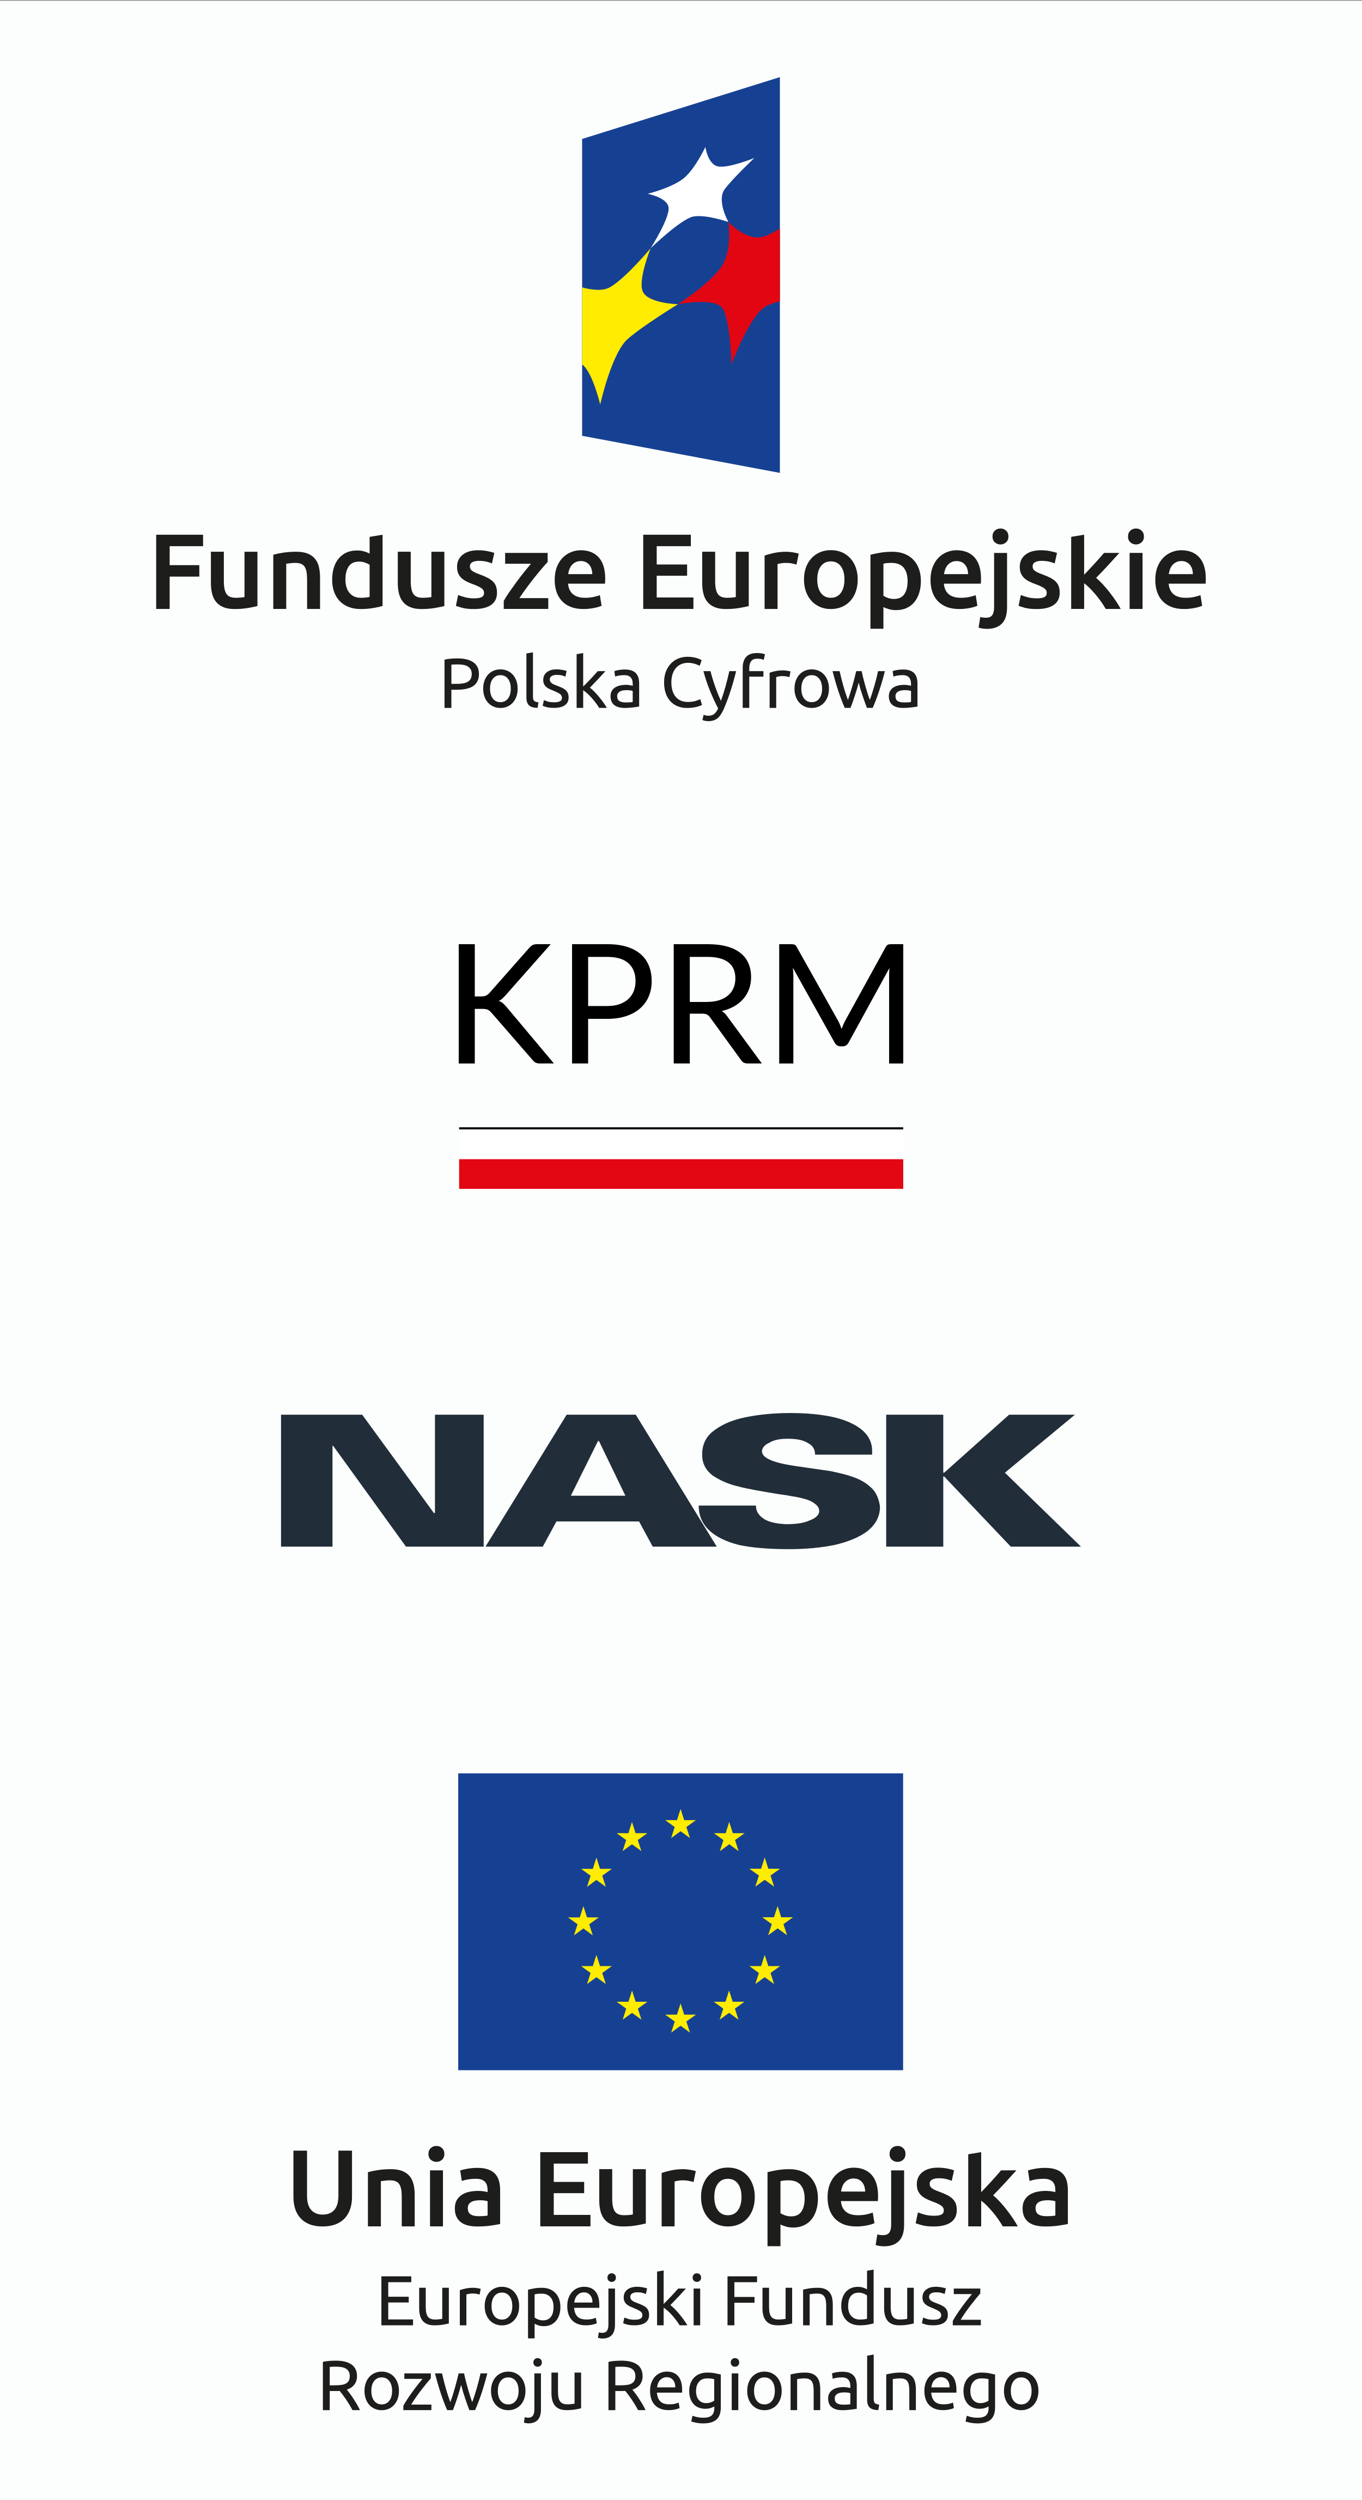 <?xml version="1.0" encoding="UTF-8"?> <svg xmlns="http://www.w3.org/2000/svg" id="s" viewBox="0 0 1280 2348"><rect x="0" y="0" width="1280" height="2348" fill="#808080" stroke="none"/><defs><style> .cls-1 { fill: #fcfdfd; } .cls-1, .cls-2, .cls-3, .cls-4, .cls-5, .cls-6, .cls-7, .cls-8, .cls-9 { stroke-width: 0px; } .cls-2 { fill: #ffec00; } .cls-3 { fill: #e30613; } .cls-5 { fill: #212e39; } .cls-6 { fill: #fff; } .cls-7 { fill: #e20613; } .cls-8 { fill: #164193; } .cls-9 { fill: #1d1d1b; } </style></defs><rect class="cls-1" x="0" y=".64" width="1280.34" height="2347.36"></rect><g><g><rect class="cls-8" x="430.63" y="1665.58" width="418.1" height="278.79"></rect><polygon class="cls-2" points="630.76 1726.35 639.61 1719.9 648.42 1726.35 645.05 1715.94 654.02 1709.5 642.98 1709.5 639.61 1698.96 636.24 1709.5 625.16 1709.5 634.1 1715.94 630.76 1726.35"></polygon><polygon class="cls-2" points="585.1 1738.6 593.94 1732.16 602.76 1738.6 599.39 1728.19 608.36 1721.75 597.31 1721.75 593.92 1711.18 590.55 1721.78 579.53 1721.75 588.47 1728.19 585.1 1738.6"></polygon><polygon class="cls-2" points="560.51 1744.69 557.14 1755.26 546.1 1755.24 555.04 1761.69 551.7 1772.1 560.51 1765.68 569.35 1772.1 565.99 1761.69 574.96 1755.24 563.91 1755.24 560.51 1744.69"></polygon><polygon class="cls-2" points="548.28 1811.23 557.07 1817.7 553.73 1807.29 562.7 1800.85 551.66 1800.85 548.28 1790.28 544.86 1800.88 533.83 1800.85 542.78 1807.29 539.44 1817.7 548.28 1811.23"></polygon><polygon class="cls-2" points="563.91 1846.58 560.51 1836.05 557.14 1846.58 546.09 1846.58 555.04 1853.06 551.69 1863.44 560.51 1856.99 569.35 1863.44 565.99 1853.06 574.96 1846.58 563.91 1846.58"></polygon><polygon class="cls-2" points="597.36 1880.06 593.99 1869.53 590.59 1880.09 579.55 1880.06 588.52 1886.51 585.18 1896.92 593.99 1890.47 602.83 1896.92 599.47 1886.51 608.44 1880.06 597.36 1880.06"></polygon><polygon class="cls-2" points="642.97 1892.19 639.6 1881.63 636.23 1892.19 625.16 1892.19 634.13 1898.62 630.76 1909.05 639.6 1902.6 648.44 1909.05 645.04 1898.62 654.05 1892.19 642.97 1892.19"></polygon><polygon class="cls-2" points="688.58 1880.06 685.18 1869.53 681.78 1880.09 670.78 1880.06 679.71 1886.51 676.37 1896.92 685.18 1890.47 694.02 1896.92 690.65 1886.51 699.66 1880.06 688.58 1880.06"></polygon><polygon class="cls-2" points="722.06 1846.58 718.66 1836.05 715.3 1846.58 704.26 1846.58 713.22 1853.06 709.82 1863.44 718.66 1856.99 727.5 1863.44 724.13 1853.06 733.11 1846.58 722.06 1846.58"></polygon><polygon class="cls-2" points="745.21 1800.72 734.16 1800.72 730.81 1790.16 727.39 1800.72 716.38 1800.72 725.34 1807.17 721.94 1817.57 730.81 1811.13 739.63 1817.57 736.26 1807.17 745.21 1800.72"></polygon><polygon class="cls-2" points="709.82 1771.94 718.67 1765.53 727.51 1771.94 724.14 1761.53 733.11 1755.12 722.06 1755.12 718.67 1744.53 715.3 1755.15 704.27 1755.12 713.22 1761.53 709.82 1771.94"></polygon><polygon class="cls-2" points="685.31 1711.19 681.98 1721.78 670.9 1721.75 679.87 1728.2 676.52 1738.63 685.37 1732.15 694.15 1738.63 690.81 1728.2 699.76 1721.75 688.71 1721.75 685.31 1711.19"></polygon></g><g><path class="cls-9" d="M358.43,2183.96v-46.01h28.08v5.51h-21.64v13.67h19.25v5.38h-19.25v15.93h23.3v5.51h-29.74Z"></path><path class="cls-9" d="M421.83,2182.23c-1.42.36-3.29.73-5.61,1.13-2.32.4-5.01.6-8.07.6-2.66,0-4.89-.39-6.71-1.16-1.81-.77-3.28-1.87-4.38-3.29-1.11-1.42-1.9-3.09-2.39-5.01-.49-1.92-.73-4.06-.73-6.41v-19.38h6.17v18.06c0,4.21.66,7.21,1.99,9.03,1.33,1.81,3.56,2.72,6.71,2.72.66,0,1.35-.02,2.06-.07.71-.04,1.37-.1,1.99-.17.62-.07,1.18-.13,1.69-.2.51-.07.87-.14,1.09-.23v-29.14h6.18v33.52Z"></path><path class="cls-9" d="M444.87,2148.71c.53,0,1.14.03,1.83.1.68.07,1.36.16,2.02.27.66.11,1.27.22,1.82.33.55.11.96.21,1.23.3l-1.06,5.38c-.49-.18-1.29-.39-2.42-.63-1.13-.24-2.58-.37-4.35-.37-1.15,0-2.29.12-3.42.37-1.13.24-1.87.41-2.22.5v29.01h-6.17v-33.06c1.46-.53,3.28-1.03,5.44-1.49,2.17-.46,4.6-.7,7.3-.7Z"></path><path class="cls-9" d="M487.89,2165.9c0,2.74-.4,5.22-1.19,7.44-.8,2.21-1.91,4.12-3.35,5.71-1.44,1.59-3.15,2.82-5.14,3.68-1.99.86-4.16,1.29-6.51,1.29s-4.51-.43-6.51-1.29c-1.99-.86-3.71-2.09-5.14-3.68-1.44-1.59-2.56-3.5-3.35-5.71-.8-2.21-1.19-4.69-1.19-7.44s.4-5.17,1.19-7.4c.8-2.23,1.91-4.15,3.35-5.74,1.44-1.59,3.15-2.82,5.14-3.69,1.99-.86,4.16-1.29,6.51-1.29s4.51.43,6.51,1.29c1.99.86,3.71,2.09,5.14,3.69,1.44,1.59,2.56,3.51,3.35,5.74.8,2.24,1.19,4.7,1.19,7.4ZM481.45,2165.9c0-3.89-.87-6.98-2.62-9.26-1.75-2.28-4.13-3.42-7.14-3.42s-5.39,1.14-7.14,3.42c-1.75,2.28-2.62,5.37-2.62,9.26s.87,6.98,2.62,9.26c1.75,2.28,4.13,3.42,7.14,3.42s5.39-1.14,7.14-3.42c1.75-2.28,2.62-5.37,2.62-9.26Z"></path><path class="cls-9" d="M526.66,2166.77c0,2.61-.34,5.02-1.03,7.24-.69,2.21-1.69,4.12-3.02,5.71-1.33,1.59-2.96,2.83-4.88,3.72-1.93.88-4.13,1.33-6.61,1.33-1.99,0-3.75-.27-5.28-.8-1.53-.53-2.67-1.04-3.42-1.53v13.81h-6.18v-45.74c1.46-.35,3.29-.74,5.48-1.16,2.19-.42,4.72-.63,7.6-.63,2.66,0,5.05.42,7.17,1.26,2.12.84,3.94,2.04,5.44,3.59,1.5,1.55,2.67,3.44,3.49,5.67.82,2.24,1.23,4.75,1.23,7.54ZM520.22,2166.77c0-4.03-.99-7.13-2.99-9.29-1.99-2.17-4.65-3.25-7.97-3.25-1.86,0-3.31.07-4.35.2-1.04.13-1.87.29-2.49.46v21.77c.75.62,1.83,1.22,3.25,1.79,1.42.58,2.97.86,4.65.86,1.77,0,3.29-.32,4.55-.96,1.26-.64,2.29-1.53,3.09-2.66.8-1.13,1.37-2.46,1.73-3.98.35-1.53.53-3.18.53-4.95Z"></path><path class="cls-9" d="M533.1,2165.97c0-3.05.44-5.72,1.33-8,.88-2.28,2.06-4.17,3.52-5.68,1.46-1.5,3.14-2.63,5.05-3.39,1.9-.75,3.85-1.13,5.84-1.13,4.65,0,8.21,1.45,10.69,4.35,2.48,2.9,3.72,7.32,3.72,13.24v1.03c0,.42-.02.81-.07,1.16h-23.64c.27,3.59,1.3,6.31,3.12,8.17,1.81,1.86,4.65,2.79,8.5,2.79,2.17,0,3.99-.19,5.48-.56,1.48-.37,2.6-.74,3.35-1.09l.86,5.18c-.75.4-2.07.82-3.95,1.26-1.88.44-4.02.66-6.41.66-3.01,0-5.61-.45-7.8-1.36-2.19-.91-3.99-2.16-5.41-3.75-1.42-1.59-2.47-3.48-3.15-5.67-.69-2.19-1.03-4.59-1.03-7.2ZM556.79,2162.58c.04-2.79-.65-5.08-2.09-6.87-1.44-1.79-3.42-2.69-5.94-2.69-1.42,0-2.67.28-3.75.83-1.08.55-2,1.27-2.75,2.16-.75.89-1.34,1.9-1.76,3.05-.42,1.15-.7,2.33-.83,3.52h17.13Z"></path><path class="cls-9" d="M566.15,2196.37c-.53,0-1.22-.07-2.06-.2-.84-.13-1.55-.31-2.13-.53l.8-5.04c.44.13.95.24,1.53.33.58.09,1.11.13,1.59.13,2.13,0,3.64-.65,4.55-1.96.91-1.3,1.36-3.22,1.36-5.74v-33.92h6.17v33.86c0,4.43-1.01,7.71-3.02,9.86-2.01,2.15-4.95,3.22-8.8,3.22ZM574.85,2143.2c-1.11,0-2.05-.37-2.82-1.09-.77-.73-1.16-1.71-1.16-2.96s.39-2.22,1.16-2.95c.77-.73,1.71-1.1,2.82-1.1s2.05.37,2.82,1.1c.77.73,1.16,1.71,1.16,2.95s-.39,2.22-1.16,2.96c-.77.73-1.71,1.09-2.82,1.09Z"></path><path class="cls-9" d="M596.3,2178.72c2.52,0,4.39-.33,5.61-1,1.22-.66,1.83-1.72,1.83-3.19s-.6-2.7-1.79-3.59c-1.19-.88-3.17-1.88-5.91-2.99-1.33-.53-2.6-1.07-3.82-1.63-1.22-.55-2.27-1.2-3.15-1.96-.88-.75-1.59-1.66-2.12-2.72-.53-1.06-.8-2.37-.8-3.92,0-3.05,1.13-5.48,3.39-7.27s5.33-2.69,9.23-2.69c.97,0,1.95.06,2.92.17.97.11,1.88.24,2.72.4.84.16,1.58.32,2.23.5.64.18,1.14.33,1.49.46l-1.13,5.31c-.66-.35-1.7-.72-3.12-1.1s-3.12-.56-5.11-.56c-1.72,0-3.23.34-4.51,1.03-1.28.69-1.92,1.76-1.92,3.22,0,.75.14,1.42.43,1.99.29.57.73,1.09,1.33,1.56.6.47,1.34.9,2.22,1.29.88.4,1.95.82,3.19,1.26,1.64.62,3.1,1.23,4.38,1.83,1.28.6,2.38,1.29,3.29,2.09.91.8,1.6,1.76,2.09,2.89.49,1.13.73,2.51.73,4.15,0,3.19-1.18,5.6-3.55,7.24-2.37,1.64-5.74,2.46-10.12,2.46-3.05,0-5.44-.25-7.17-.76-1.73-.51-2.9-.89-3.52-1.16l1.13-5.31c.71.26,1.84.66,3.39,1.19,1.55.53,3.61.8,6.17.8Z"></path><path class="cls-9" d="M630.02,2164.97c1.33,1.02,2.73,2.28,4.21,3.78,1.48,1.51,2.94,3.13,4.38,4.88,1.44,1.75,2.8,3.52,4.08,5.31,1.28,1.79,2.37,3.46,3.25,5.01h-7.24c-.93-1.55-2-3.13-3.22-4.75-1.22-1.61-2.49-3.16-3.82-4.65-1.33-1.48-2.68-2.84-4.05-4.08-1.37-1.24-2.68-2.28-3.92-3.12v16.6h-6.17v-50.45l6.17-1.06v31.47c1.06-1.06,2.23-2.23,3.52-3.52s2.55-2.59,3.78-3.92c1.24-1.33,2.41-2.6,3.52-3.82,1.1-1.22,2.06-2.29,2.85-3.22h7.24c-1.02,1.11-2.13,2.32-3.32,3.65-1.19,1.33-2.44,2.67-3.72,4.02-1.28,1.35-2.58,2.7-3.88,4.05-1.31,1.35-2.53,2.62-3.68,3.82Z"></path><path class="cls-9" d="M654.91,2143.2c-1.11,0-2.05-.37-2.82-1.09-.77-.73-1.16-1.71-1.16-2.96s.39-2.22,1.16-2.95c.77-.73,1.71-1.1,2.82-1.1s2.05.37,2.82,1.1c.77.73,1.16,1.71,1.16,2.95s-.39,2.22-1.16,2.96c-.77.73-1.71,1.09-2.82,1.09ZM658.03,2183.96h-6.17v-34.52h6.17v34.52Z"></path><path class="cls-9" d="M683.72,2183.96v-46.01h27.75v5.51h-21.31v13.87h18.92v5.44h-18.92v21.18h-6.44Z"></path><path class="cls-9" d="M744.47,2182.23c-1.42.36-3.29.73-5.61,1.13-2.32.4-5.01.6-8.07.6-2.66,0-4.89-.39-6.71-1.16-1.81-.77-3.28-1.87-4.38-3.29-1.11-1.42-1.9-3.09-2.39-5.01-.49-1.92-.73-4.06-.73-6.41v-19.38h6.18v18.06c0,4.21.66,7.21,1.99,9.03,1.33,1.81,3.56,2.72,6.71,2.72.66,0,1.35-.02,2.06-.07.71-.04,1.37-.1,1.99-.17.62-.07,1.18-.13,1.69-.2.51-.07.87-.14,1.09-.23v-29.14h6.17v33.52Z"></path><path class="cls-9" d="M754.76,2150.44c1.42-.35,3.3-.73,5.64-1.13,2.35-.4,5.05-.6,8.1-.6,2.74,0,5.02.39,6.84,1.16,1.81.78,3.26,1.86,4.35,3.25,1.08,1.39,1.85,3.07,2.29,5.01s.66,4.09.66,6.44v19.38h-6.18v-18.06c0-2.13-.14-3.94-.43-5.44-.29-1.5-.76-2.72-1.43-3.65-.66-.93-1.55-1.6-2.66-2.03-1.11-.42-2.48-.63-4.12-.63-.66,0-1.35.02-2.06.07-.71.05-1.38.1-2.02.17-.64.07-1.22.14-1.73.23-.51.09-.87.15-1.09.2v29.14h-6.17v-33.53Z"></path><path class="cls-9" d="M814.84,2132.71l6.18-1.06v50.52c-1.42.4-3.23.8-5.45,1.19-2.21.4-4.76.6-7.64.6-2.66,0-5.04-.42-7.17-1.26-2.12-.84-3.94-2.04-5.44-3.59-1.51-1.55-2.67-3.44-3.49-5.68-.82-2.23-1.23-4.75-1.23-7.53s.34-5.09,1.03-7.3c.69-2.21,1.69-4.12,3.02-5.71,1.33-1.59,2.95-2.83,4.88-3.72,1.93-.88,4.13-1.33,6.61-1.33,1.99,0,3.75.27,5.28.8,1.53.53,2.67,1.04,3.42,1.53v-17.46ZM814.84,2155.95c-.75-.62-1.84-1.22-3.25-1.79-1.42-.57-2.97-.86-4.65-.86-1.77,0-3.29.32-4.55.96-1.26.64-2.29,1.53-3.09,2.66s-1.37,2.47-1.72,4.02c-.36,1.55-.53,3.21-.53,4.98,0,4.03,1,7.14,2.99,9.33,1.99,2.19,4.65,3.29,7.97,3.29,1.68,0,3.09-.08,4.21-.23,1.13-.15,2-.32,2.62-.5v-21.84Z"></path><path class="cls-9" d="M858.78,2182.23c-1.42.36-3.29.73-5.61,1.13-2.32.4-5.01.6-8.06.6-2.66,0-4.89-.39-6.71-1.16-1.81-.77-3.27-1.87-4.38-3.29-1.1-1.42-1.9-3.09-2.39-5.01-.49-1.92-.73-4.06-.73-6.41v-19.38h6.17v18.06c0,4.21.66,7.21,1.99,9.03,1.33,1.81,3.56,2.72,6.7,2.72.66,0,1.35-.02,2.06-.07.7-.04,1.37-.1,1.99-.17.62-.07,1.18-.13,1.69-.2.51-.07.88-.14,1.1-.23v-29.14h6.17v33.52Z"></path><path class="cls-9" d="M877.1,2178.72c2.53,0,4.39-.33,5.61-1,1.22-.66,1.82-1.72,1.82-3.19s-.6-2.7-1.79-3.59c-1.19-.88-3.16-1.88-5.91-2.99-1.33-.53-2.6-1.07-3.82-1.63-1.22-.55-2.27-1.2-3.15-1.96-.88-.75-1.59-1.66-2.12-2.72-.53-1.06-.8-2.37-.8-3.92,0-3.05,1.13-5.48,3.39-7.27s5.33-2.69,9.23-2.69c.97,0,1.95.06,2.92.17.97.11,1.88.24,2.72.4.84.16,1.58.32,2.23.5.64.18,1.14.33,1.49.46l-1.13,5.31c-.66-.35-1.7-.72-3.12-1.1s-3.12-.56-5.11-.56c-1.72,0-3.23.34-4.51,1.03-1.28.69-1.92,1.76-1.92,3.22,0,.75.14,1.42.43,1.99.29.57.73,1.09,1.33,1.56.6.47,1.34.9,2.22,1.29.88.4,1.95.82,3.19,1.26,1.64.62,3.1,1.23,4.38,1.83,1.28.6,2.38,1.29,3.29,2.09.9.8,1.6,1.76,2.09,2.89.49,1.13.73,2.51.73,4.15,0,3.19-1.18,5.6-3.55,7.24-2.37,1.64-5.74,2.46-10.12,2.46-3.05,0-5.44-.25-7.17-.76-1.73-.51-2.9-.89-3.52-1.16l1.13-5.31c.7.26,1.83.66,3.39,1.19,1.55.53,3.61.8,6.17.8Z"></path><path class="cls-9" d="M921.25,2154.09c-.93,1.02-2.16,2.46-3.68,4.32-1.53,1.86-3.17,3.92-4.91,6.17-1.75,2.26-3.5,4.63-5.25,7.1-1.75,2.48-3.29,4.85-4.61,7.1h18.99v5.18h-26.36v-4.12c1.06-1.95,2.37-4.09,3.92-6.44,1.55-2.34,3.17-4.68,4.88-7,1.7-2.33,3.37-4.52,4.98-6.57,1.62-2.06,3.02-3.79,4.22-5.21h-17.06v-5.18h24.9v4.65Z"></path><path class="cls-9" d="M325.94,2244.37c.71.89,1.6,2.05,2.69,3.49,1.08,1.44,2.2,3.03,3.35,4.78,1.15,1.75,2.29,3.58,3.42,5.48,1.13,1.91,2.09,3.74,2.89,5.51h-7.04c-.89-1.68-1.85-3.39-2.89-5.11-1.04-1.72-2.09-3.37-3.15-4.94-1.06-1.57-2.11-3.04-3.15-4.42-1.04-1.37-1.98-2.56-2.82-3.58-.58.04-1.16.07-1.76.07h-7.6v17.99h-6.44v-45.34c1.81-.44,3.84-.74,6.07-.9,2.24-.15,4.28-.23,6.14-.23,6.46,0,11.39,1.22,14.77,3.65,3.39,2.44,5.08,6.06,5.08,10.89,0,3.05-.81,5.66-2.42,7.83-1.62,2.17-3.99,3.78-7.14,4.84ZM316.18,2222.8c-2.74,0-4.85.07-6.31.2v17.33h4.58c2.21,0,4.2-.11,5.97-.33,1.77-.22,3.26-.64,4.48-1.26,1.22-.62,2.16-1.49,2.82-2.62s1-2.62,1-4.48c0-1.72-.33-3.16-1-4.31-.66-1.15-1.56-2.06-2.69-2.72-1.13-.66-2.46-1.13-3.98-1.39-1.53-.27-3.15-.4-4.88-.4Z"></path><path class="cls-9" d="M374.93,2245.57c0,2.74-.4,5.22-1.19,7.44-.8,2.21-1.91,4.12-3.35,5.71-1.44,1.59-3.15,2.82-5.14,3.68-1.99.86-4.16,1.29-6.51,1.29s-4.51-.43-6.51-1.29c-1.99-.86-3.71-2.09-5.14-3.68-1.44-1.59-2.56-3.5-3.35-5.71-.8-2.21-1.19-4.69-1.19-7.44s.4-5.17,1.19-7.4c.8-2.23,1.91-4.15,3.35-5.74,1.44-1.59,3.15-2.82,5.14-3.69,1.99-.86,4.16-1.29,6.51-1.29s4.51.43,6.51,1.29c1.99.86,3.71,2.09,5.14,3.69,1.44,1.59,2.56,3.51,3.35,5.74.8,2.24,1.19,4.7,1.19,7.4ZM368.49,2245.57c0-3.89-.87-6.98-2.62-9.26-1.75-2.28-4.13-3.42-7.14-3.42s-5.39,1.14-7.14,3.42c-1.75,2.28-2.62,5.37-2.62,9.26s.87,6.98,2.62,9.26c1.75,2.28,4.13,3.42,7.14,3.42s5.39-1.14,7.14-3.42c1.75-2.28,2.62-5.37,2.62-9.26Z"></path><path class="cls-9" d="M404.87,2233.75c-.93,1.02-2.16,2.46-3.68,4.32-1.53,1.86-3.17,3.92-4.91,6.17-1.75,2.26-3.5,4.63-5.24,7.1-1.75,2.48-3.29,4.85-4.61,7.1h18.99v5.18h-26.36v-4.12c1.06-1.95,2.37-4.09,3.92-6.44,1.55-2.35,3.18-4.68,4.88-7,1.71-2.33,3.36-4.52,4.98-6.57,1.61-2.06,3.02-3.79,4.22-5.21h-17.06v-5.18h24.89v4.65Z"></path><path class="cls-9" d="M441.12,2263.63c-1.24-3.19-2.56-6.83-3.95-10.92-1.39-4.09-2.67-8.35-3.82-12.78-1.15,4.43-2.41,8.69-3.78,12.78-1.37,4.09-2.68,7.73-3.92,10.92h-5.38c-2.04-4.56-4.03-9.76-5.97-15.6-1.95-5.84-3.78-12.15-5.51-18.92h6.64c.44,2.08.97,4.34,1.59,6.77.62,2.43,1.27,4.87,1.96,7.3.69,2.44,1.4,4.78,2.16,7.04.75,2.26,1.46,4.23,2.12,5.91.75-2.08,1.49-4.28,2.22-6.61s1.43-4.67,2.09-7.04c.66-2.37,1.29-4.69,1.89-6.97.6-2.28,1.12-4.41,1.56-6.41h5.11c.4,1.99.89,4.13,1.46,6.41.57,2.28,1.19,4.6,1.86,6.97.66,2.37,1.36,4.71,2.09,7.04.73,2.32,1.47,4.53,2.23,6.61.66-1.68,1.36-3.65,2.09-5.91.73-2.26,1.45-4.6,2.16-7.04.71-2.43,1.37-4.87,1.99-7.3.62-2.43,1.15-4.69,1.59-6.77h6.37c-1.73,6.77-3.56,13.08-5.51,18.92-1.95,5.84-3.94,11.04-5.97,15.6h-5.38Z"></path><path class="cls-9" d="M493.83,2245.57c0,2.74-.4,5.22-1.19,7.44-.8,2.21-1.91,4.12-3.35,5.71-1.44,1.59-3.15,2.82-5.14,3.68-1.99.86-4.16,1.29-6.51,1.29s-4.51-.43-6.51-1.29c-1.99-.86-3.71-2.09-5.14-3.68-1.44-1.59-2.56-3.5-3.35-5.71-.8-2.21-1.19-4.69-1.19-7.44s.4-5.17,1.19-7.4c.8-2.23,1.91-4.15,3.35-5.74,1.44-1.59,3.15-2.82,5.14-3.69,1.99-.86,4.16-1.29,6.51-1.29s4.51.43,6.51,1.29c1.99.86,3.71,2.09,5.14,3.69,1.44,1.59,2.56,3.51,3.35,5.74.8,2.24,1.19,4.7,1.19,7.4ZM487.39,2245.57c0-3.89-.87-6.98-2.62-9.26-1.75-2.28-4.13-3.42-7.14-3.42s-5.39,1.14-7.14,3.42c-1.75,2.28-2.62,5.37-2.62,9.26s.87,6.98,2.62,9.26c1.75,2.28,4.13,3.42,7.14,3.42s5.39-1.14,7.14-3.42c1.75-2.28,2.62-5.37,2.62-9.26Z"></path><path class="cls-9" d="M496.55,2276.04c-.53,0-1.22-.07-2.06-.2-.84-.13-1.55-.31-2.12-.53l.8-5.04c.44.13.95.24,1.53.33.58.09,1.11.13,1.59.13,2.13,0,3.64-.65,4.55-1.96.91-1.3,1.36-3.22,1.36-5.74v-33.92h6.18v33.86c0,4.43-1.01,7.71-3.02,9.86-2.01,2.15-4.95,3.22-8.8,3.22ZM505.25,2222.86c-1.11,0-2.05-.37-2.82-1.09-.77-.73-1.16-1.71-1.16-2.96s.39-2.22,1.16-2.95c.77-.73,1.71-1.1,2.82-1.1s2.05.37,2.82,1.1c.77.73,1.16,1.71,1.16,2.95s-.39,2.23-1.16,2.96c-.77.73-1.71,1.09-2.82,1.09Z"></path><path class="cls-9" d="M546.14,2261.9c-1.42.36-3.29.73-5.61,1.13-2.32.4-5.01.6-8.07.6-2.66,0-4.89-.39-6.71-1.16-1.81-.77-3.28-1.87-4.38-3.29s-1.9-3.09-2.39-5.01c-.49-1.92-.73-4.06-.73-6.41v-19.39h6.17v18.06c0,4.21.66,7.21,1.99,9.03s3.56,2.72,6.71,2.72c.66,0,1.35-.02,2.06-.07.71-.04,1.37-.1,1.99-.17.62-.07,1.18-.13,1.69-.2.51-.07.87-.14,1.09-.23v-29.14h6.17v33.52Z"></path><path class="cls-9" d="M594.34,2244.37c.71.89,1.6,2.05,2.69,3.49,1.08,1.44,2.2,3.03,3.35,4.78,1.15,1.75,2.29,3.58,3.42,5.48,1.13,1.91,2.09,3.74,2.89,5.51h-7.04c-.89-1.68-1.85-3.39-2.89-5.11-1.04-1.72-2.09-3.37-3.15-4.94-1.06-1.57-2.12-3.04-3.15-4.42-1.04-1.37-1.98-2.56-2.82-3.58-.58.04-1.16.07-1.76.07h-7.6v17.99h-6.44v-45.34c1.81-.44,3.84-.74,6.07-.9,2.24-.15,4.28-.23,6.14-.23,6.46,0,11.39,1.22,14.77,3.65,3.39,2.44,5.08,6.06,5.08,10.89,0,3.05-.81,5.66-2.42,7.83-1.62,2.17-3.99,3.78-7.14,4.84ZM584.58,2222.8c-2.74,0-4.85.07-6.3.2v17.33h4.58c2.21,0,4.2-.11,5.98-.33,1.77-.22,3.26-.64,4.48-1.26,1.22-.62,2.16-1.49,2.82-2.62.66-1.13,1-2.62,1-4.48,0-1.72-.33-3.16-1-4.31-.66-1.15-1.56-2.06-2.69-2.72-1.13-.66-2.46-1.13-3.98-1.39-1.53-.27-3.15-.4-4.88-.4Z"></path><path class="cls-9" d="M610.93,2245.63c0-3.05.44-5.72,1.33-8,.88-2.28,2.06-4.17,3.52-5.68,1.46-1.5,3.14-2.63,5.05-3.39,1.9-.75,3.85-1.13,5.84-1.13,4.65,0,8.21,1.45,10.69,4.35,2.48,2.9,3.72,7.32,3.72,13.24v1.03c0,.42-.02.81-.07,1.16h-23.64c.27,3.59,1.3,6.31,3.12,8.17,1.81,1.86,4.65,2.79,8.5,2.79,2.17,0,3.99-.19,5.48-.56,1.48-.37,2.6-.74,3.35-1.09l.86,5.18c-.75.4-2.07.82-3.95,1.26-1.88.44-4.02.66-6.41.66-3.01,0-5.61-.45-7.8-1.36-2.19-.91-3.99-2.16-5.41-3.75-1.42-1.59-2.47-3.48-3.15-5.67-.69-2.19-1.03-4.59-1.03-7.2ZM634.63,2242.25c.04-2.79-.65-5.08-2.09-6.87-1.44-1.79-3.42-2.69-5.94-2.69-1.42,0-2.67.28-3.75.83-1.08.55-2,1.27-2.75,2.16-.75.89-1.34,1.9-1.76,3.05-.42,1.15-.7,2.33-.83,3.52h17.13Z"></path><path class="cls-9" d="M671.28,2260.17c-.53.35-1.56.81-3.09,1.36-1.53.55-3.31.83-5.34.83s-4.04-.33-5.88-1c-1.84-.66-3.44-1.69-4.81-3.09-1.37-1.39-2.46-3.13-3.25-5.21s-1.19-4.56-1.19-7.44c0-2.52.38-4.83,1.13-6.94.75-2.1,1.85-3.92,3.29-5.44,1.44-1.53,3.2-2.72,5.28-3.58,2.08-.86,4.42-1.29,7.04-1.29,2.88,0,5.39.21,7.53.63,2.15.42,3.95.81,5.41,1.16v30.8c0,5.31-1.37,9.16-4.12,11.55-2.74,2.39-6.9,3.58-12.48,3.58-2.17,0-4.22-.18-6.14-.53-1.92-.35-3.6-.77-5.01-1.26l1.13-5.38c1.24.49,2.76.92,4.55,1.29s3.66.56,5.61.56c3.67,0,6.32-.73,7.93-2.19,1.61-1.46,2.42-3.78,2.42-6.97v-1.46ZM671.21,2234.55c-.62-.18-1.45-.34-2.49-.5-1.04-.15-2.45-.23-4.22-.23-3.32,0-5.87,1.09-7.67,3.25-1.79,2.17-2.69,5.04-2.69,8.63,0,1.99.25,3.7.76,5.11.51,1.42,1.19,2.59,2.06,3.52.86.93,1.86,1.62,2.99,2.06,1.13.44,2.29.66,3.49.66,1.64,0,3.14-.23,4.51-.7,1.37-.46,2.46-1.01,3.25-1.63v-20.18Z"></path><path class="cls-9" d="M690.73,2222.86c-1.11,0-2.05-.37-2.82-1.09-.77-.73-1.16-1.71-1.16-2.96s.39-2.22,1.16-2.95,1.71-1.1,2.82-1.1,2.05.37,2.82,1.1c.77.73,1.16,1.71,1.16,2.95s-.39,2.23-1.16,2.96c-.77.73-1.71,1.09-2.82,1.09ZM693.85,2263.63h-6.18v-34.52h6.18v34.52Z"></path><path class="cls-9" d="M734.61,2245.57c0,2.74-.4,5.22-1.19,7.44-.8,2.21-1.91,4.12-3.35,5.71-1.44,1.59-3.15,2.82-5.14,3.68-1.99.86-4.16,1.29-6.51,1.29s-4.51-.43-6.51-1.29c-1.99-.86-3.71-2.09-5.14-3.68-1.44-1.59-2.56-3.5-3.35-5.71-.8-2.21-1.19-4.69-1.19-7.44s.4-5.17,1.19-7.4c.8-2.23,1.91-4.15,3.35-5.74,1.44-1.59,3.15-2.82,5.14-3.69,1.99-.86,4.16-1.29,6.51-1.29s4.51.43,6.51,1.29c1.99.86,3.71,2.09,5.14,3.69,1.44,1.59,2.56,3.51,3.35,5.74.8,2.24,1.19,4.7,1.19,7.4ZM728.17,2245.57c0-3.89-.87-6.98-2.62-9.26-1.75-2.28-4.13-3.42-7.14-3.42s-5.39,1.14-7.14,3.42c-1.75,2.28-2.62,5.37-2.62,9.26s.87,6.98,2.62,9.26c1.75,2.28,4.13,3.42,7.14,3.42s5.39-1.14,7.14-3.42c1.75-2.28,2.62-5.37,2.62-9.26Z"></path><path class="cls-9" d="M742.97,2230.1c1.42-.35,3.3-.73,5.64-1.13,2.35-.4,5.05-.6,8.1-.6,2.74,0,5.02.39,6.84,1.16,1.81.78,3.26,1.86,4.35,3.25,1.08,1.39,1.85,3.07,2.29,5.01s.66,4.09.66,6.44v19.39h-6.17v-18.06c0-2.12-.14-3.94-.43-5.44-.29-1.5-.76-2.72-1.43-3.65-.66-.93-1.55-1.6-2.66-2.02-1.11-.42-2.48-.63-4.12-.63-.66,0-1.35.02-2.06.07-.71.05-1.38.1-2.02.17-.64.07-1.22.14-1.73.23-.51.09-.87.15-1.09.2v29.14h-6.17v-33.53Z"></path><path class="cls-9" d="M791.9,2227.58c2.48,0,4.57.32,6.27.96,1.7.64,3.08,1.55,4.12,2.72s1.78,2.57,2.23,4.18c.44,1.62.66,3.4.66,5.34v21.58c-.53.09-1.27.21-2.23.36-.95.16-2.02.3-3.22.43-1.19.13-2.49.25-3.88.36-1.39.11-2.78.17-4.15.17-1.95,0-3.74-.2-5.38-.6-1.64-.4-3.05-1.03-4.25-1.89-1.19-.86-2.13-2-2.79-3.42-.66-1.41-.99-3.12-.99-5.11s.39-3.54,1.16-4.91c.77-1.37,1.83-2.48,3.15-3.32,1.33-.84,2.88-1.46,4.65-1.86,1.77-.4,3.63-.6,5.58-.6.62,0,1.26.03,1.92.1.66.07,1.29.16,1.89.27.6.11,1.12.21,1.56.3s.75.16.93.2v-1.72c0-1.02-.11-2.03-.33-3.02-.22-.99-.62-1.88-1.2-2.66-.57-.77-1.36-1.39-2.36-1.86-1-.46-2.29-.7-3.88-.7-2.04,0-3.82.14-5.34.43-1.53.29-2.67.59-3.42.9l-.73-5.11c.8-.35,2.12-.7,3.98-1.03,1.86-.33,3.87-.5,6.04-.5ZM792.43,2258.51c1.46,0,2.76-.03,3.88-.1,1.13-.07,2.07-.19,2.82-.37v-10.29c-.44-.22-1.16-.41-2.16-.56-1-.16-2.2-.23-3.62-.23-.93,0-1.91.07-2.95.2-1.04.13-1.99.41-2.86.83-.86.42-1.58.99-2.16,1.72-.58.73-.86,1.69-.86,2.89,0,2.21.71,3.75,2.13,4.61,1.42.86,3.34,1.29,5.77,1.29Z"></path><path class="cls-9" d="M825.42,2263.63c-3.81-.09-6.5-.91-8.1-2.46-1.59-1.55-2.39-3.96-2.39-7.24v-41.43l6.17-1.06v41.49c0,1.02.09,1.86.26,2.52.18.66.46,1.19.86,1.59.4.4.93.7,1.59.9.66.2,1.48.37,2.46.5l-.86,5.18Z"></path><path class="cls-9" d="M832.86,2230.1c1.42-.35,3.3-.73,5.64-1.13,2.35-.4,5.05-.6,8.1-.6,2.75,0,5.02.39,6.84,1.16,1.81.78,3.26,1.86,4.35,3.25,1.08,1.39,1.85,3.07,2.29,5.01.44,1.95.66,4.09.66,6.44v19.39h-6.17v-18.06c0-2.12-.14-3.94-.43-5.44-.29-1.5-.76-2.72-1.43-3.65-.66-.93-1.55-1.6-2.65-2.02-1.11-.42-2.48-.63-4.12-.63-.66,0-1.35.02-2.06.07-.71.05-1.38.1-2.02.17-.64.07-1.22.14-1.72.23-.51.09-.88.15-1.1.2v29.14h-6.17v-33.53Z"></path><path class="cls-9" d="M868.71,2245.63c0-3.05.44-5.72,1.33-8,.88-2.28,2.06-4.17,3.52-5.68,1.46-1.5,3.14-2.63,5.05-3.39,1.9-.75,3.85-1.13,5.84-1.13,4.65,0,8.21,1.45,10.69,4.35,2.48,2.9,3.72,7.32,3.72,13.24v1.03c0,.42-.02.81-.06,1.16h-23.64c.26,3.59,1.3,6.31,3.12,8.17,1.81,1.86,4.65,2.79,8.5,2.79,2.17,0,3.99-.19,5.48-.56,1.48-.37,2.6-.74,3.35-1.09l.86,5.18c-.75.4-2.07.82-3.95,1.26-1.88.44-4.02.66-6.41.66-3.01,0-5.61-.45-7.8-1.36-2.19-.91-3.99-2.16-5.41-3.75-1.42-1.59-2.47-3.48-3.15-5.67-.68-2.19-1.03-4.59-1.03-7.2ZM892.41,2242.25c.04-2.79-.65-5.08-2.09-6.87-1.44-1.79-3.42-2.69-5.94-2.69-1.42,0-2.67.28-3.75.83-1.08.55-2,1.27-2.76,2.16-.75.89-1.34,1.9-1.76,3.05-.42,1.15-.7,2.33-.83,3.52h17.13Z"></path><path class="cls-9" d="M929.05,2260.17c-.53.35-1.56.81-3.09,1.36-1.53.55-3.31.83-5.35.83s-4.04-.33-5.87-1c-1.84-.66-3.44-1.69-4.81-3.09-1.37-1.39-2.45-3.13-3.25-5.21-.8-2.08-1.2-4.56-1.2-7.44,0-2.52.38-4.83,1.13-6.94.75-2.1,1.85-3.92,3.29-5.44,1.44-1.53,3.2-2.72,5.28-3.58,2.08-.86,4.43-1.29,7.04-1.29,2.88,0,5.39.21,7.54.63,2.15.42,3.95.81,5.41,1.16v30.8c0,5.31-1.37,9.16-4.11,11.55-2.75,2.39-6.91,3.58-12.48,3.58-2.17,0-4.21-.18-6.14-.53-1.93-.35-3.6-.77-5.01-1.26l1.13-5.38c1.24.49,2.76.92,4.55,1.29,1.79.38,3.66.56,5.61.56,3.67,0,6.32-.73,7.94-2.19,1.61-1.46,2.42-3.78,2.42-6.97v-1.46ZM928.98,2234.55c-.62-.18-1.45-.34-2.49-.5-1.04-.15-2.45-.23-4.21-.23-3.32,0-5.87,1.09-7.67,3.25-1.79,2.17-2.69,5.04-2.69,8.63,0,1.99.26,3.7.76,5.11.51,1.42,1.2,2.59,2.06,3.52.86.93,1.86,1.62,2.99,2.06,1.13.44,2.29.66,3.49.66,1.64,0,3.14-.23,4.51-.7,1.37-.46,2.45-1.01,3.25-1.63v-20.18Z"></path><path class="cls-9" d="M975.92,2245.57c0,2.74-.4,5.22-1.19,7.44-.8,2.21-1.92,4.12-3.35,5.71-1.44,1.59-3.15,2.82-5.15,3.68-1.99.86-4.16,1.29-6.5,1.29s-4.51-.43-6.51-1.29c-1.99-.86-3.71-2.09-5.15-3.68-1.44-1.59-2.55-3.5-3.35-5.71-.8-2.21-1.2-4.69-1.2-7.44s.4-5.17,1.2-7.4c.8-2.23,1.91-4.15,3.35-5.74,1.44-1.59,3.15-2.82,5.15-3.69,1.99-.86,4.16-1.29,6.51-1.29s4.51.43,6.5,1.29c1.99.86,3.71,2.09,5.15,3.69,1.44,1.59,2.56,3.51,3.35,5.74.8,2.24,1.19,4.7,1.19,7.4ZM969.48,2245.57c0-3.89-.87-6.98-2.62-9.26-1.75-2.28-4.13-3.42-7.14-3.42s-5.39,1.14-7.14,3.42c-1.75,2.28-2.62,5.37-2.62,9.26s.87,6.98,2.62,9.26c1.75,2.28,4.13,3.42,7.14,3.42s5.39-1.14,7.14-3.42c1.75-2.28,2.62-5.37,2.62-9.26Z"></path></g><g><path class="cls-9" d="M303.13,2091.13c-4.76,0-8.85-.69-12.27-2.06-3.42-1.37-6.26-3.3-8.5-5.78-2.25-2.48-3.91-5.4-4.98-8.75-1.07-3.35-1.61-7.04-1.61-11.07v-43.56h12.78v42.35c0,3.15.35,5.85,1.06,8.1.7,2.25,1.71,4.07,3.02,5.48,1.31,1.41,2.85,2.45,4.63,3.12s3.77,1.01,5.98,1.01,4.23-.34,6.04-1.01,3.37-1.71,4.68-3.12c1.31-1.41,2.31-3.24,3.02-5.48.7-2.25,1.06-4.95,1.06-8.1v-42.35h12.77v43.56c0,4.02-.55,7.71-1.66,11.07-1.11,3.35-2.78,6.27-5.03,8.75-2.25,2.48-5.11,4.41-8.6,5.78-3.49,1.37-7.61,2.06-12.37,2.06Z"></path><path class="cls-9" d="M345.78,2040.13c2.35-.67,5.4-1.31,9.15-1.91,3.76-.6,7.91-.91,12.47-.91,4.29,0,7.88.59,10.76,1.76,2.88,1.17,5.18,2.82,6.89,4.93,1.71,2.11,2.92,4.66,3.62,7.65.7,2.98,1.06,6.25,1.06,9.81v29.58h-12.17v-27.66c0-2.82-.19-5.21-.55-7.19-.37-1.98-.97-3.59-1.81-4.83s-1.98-2.14-3.42-2.72c-1.44-.57-3.2-.85-5.28-.85-1.54,0-3.15.1-4.83.3-1.68.2-2.92.37-3.72.5v42.45h-12.17v-50.9Z"></path><path class="cls-9" d="M417.61,2023.03c0,2.28-.74,4.09-2.21,5.43-1.47,1.34-3.22,2.01-5.23,2.01s-3.86-.67-5.33-2.01c-1.47-1.34-2.21-3.15-2.21-5.43s.74-4.19,2.21-5.53c1.47-1.34,3.25-2.01,5.33-2.01s3.76.67,5.23,2.01c1.47,1.34,2.21,3.19,2.21,5.53ZM416.3,2091.03h-12.17v-52.61h12.17v52.61Z"></path><path class="cls-9" d="M448.69,2036.1c4.02,0,7.41.5,10.16,1.51,2.75,1.01,4.94,2.42,6.59,4.23,1.64,1.81,2.82,4.01,3.52,6.59.7,2.58,1.06,5.42,1.06,8.5v31.89c-1.88.4-4.71.89-8.5,1.46-3.79.57-8.07.85-12.83.85-3.15,0-6.04-.3-8.65-.9-2.62-.6-4.85-1.57-6.69-2.92-1.84-1.34-3.29-3.08-4.33-5.23-1.04-2.15-1.56-4.79-1.56-7.95s.59-5.57,1.76-7.65c1.17-2.08,2.77-3.77,4.78-5.08,2.01-1.31,4.34-2.24,6.99-2.82,2.65-.57,5.41-.86,8.3-.86,1.34,0,2.75.09,4.22.25,1.47.17,3.05.45,4.73.85v-2.01c0-1.41-.17-2.75-.5-4.02-.34-1.27-.92-2.4-1.76-3.37-.84-.97-1.95-1.73-3.32-2.26-1.38-.53-3.1-.8-5.18-.8-2.82,0-5.4.2-7.75.6-2.35.4-4.26.87-5.73,1.41l-1.51-9.86c1.54-.54,3.79-1.07,6.74-1.61,2.95-.53,6.1-.8,9.46-.8ZM449.7,2081.47c3.75,0,6.6-.2,8.55-.6v-13.48c-.67-.2-1.64-.4-2.92-.6-1.27-.2-2.68-.3-4.23-.3-1.34,0-2.7.1-4.07.3-1.37.2-2.61.57-3.72,1.11-1.11.54-1.99,1.29-2.66,2.26-.67.97-1.01,2.2-1.01,3.67,0,2.89.91,4.88,2.72,5.99,1.81,1.11,4.26,1.66,7.34,1.66Z"></path><path class="cls-9" d="M507.74,2091.03v-69.71h44.77v10.76h-32.09v17.2h28.57v10.56h-28.57v20.42h34.5v10.76h-47.18Z"></path><path class="cls-9" d="M606.93,2088.31c-2.35.6-5.4,1.22-9.15,1.86-3.76.64-7.88.95-12.37.95-4.22,0-7.76-.6-10.61-1.81-2.85-1.21-5.13-2.88-6.84-5.03-1.71-2.15-2.94-4.71-3.67-7.7-.74-2.98-1.11-6.25-1.11-9.81v-29.48h12.17v27.57c0,5.63.82,9.66,2.46,12.07,1.64,2.41,4.51,3.62,8.6,3.62,1.47,0,3.03-.07,4.68-.2,1.64-.13,2.87-.3,3.67-.5v-42.55h12.17v51Z"></path><path class="cls-9" d="M651.79,2049.38c-1.01-.33-2.4-.69-4.17-1.05-1.78-.37-3.84-.55-6.19-.55-1.34,0-2.77.14-4.28.4-1.51.27-2.57.5-3.17.7v42.15h-12.17v-50.1c2.35-.87,5.28-1.69,8.8-2.46,3.52-.77,7.43-1.16,11.72-1.16.8,0,1.74.05,2.82.15,1.07.1,2.15.24,3.22.4,1.07.17,2.11.37,3.12.6,1.01.23,1.81.45,2.42.65l-2.11,10.26Z"></path><path class="cls-9" d="M709.34,2063.37c0,4.16-.6,7.95-1.81,11.37-1.21,3.42-2.92,6.34-5.13,8.75-2.21,2.41-4.88,4.29-8,5.63-3.12,1.34-6.56,2.01-10.31,2.01s-7.18-.67-10.26-2.01c-3.09-1.34-5.73-3.22-7.95-5.63-2.21-2.41-3.94-5.33-5.18-8.75-1.24-3.42-1.86-7.21-1.86-11.37s.62-7.93,1.86-11.32c1.24-3.39,2.98-6.29,5.23-8.7,2.24-2.42,4.91-4.28,8-5.58,3.09-1.31,6.47-1.96,10.16-1.96s7.09.65,10.21,1.96c3.12,1.31,5.78,3.17,8,5.58,2.21,2.41,3.94,5.32,5.18,8.7,1.24,3.39,1.86,7.16,1.86,11.32ZM696.86,2063.37c0-5.23-1.12-9.37-3.37-12.42-2.25-3.05-5.38-4.58-9.41-4.58s-7.16,1.53-9.41,4.58c-2.25,3.05-3.37,7.19-3.37,12.42s1.12,9.49,3.37,12.57c2.25,3.09,5.38,4.63,9.41,4.63s7.16-1.54,9.41-4.63c2.25-3.08,3.37-7.28,3.37-12.57Z"></path><path class="cls-9" d="M768.69,2064.77c0,4.02-.52,7.71-1.56,11.07-1.04,3.35-2.53,6.24-4.48,8.65-1.95,2.41-4.38,4.29-7.29,5.63-2.92,1.34-6.22,2.01-9.91,2.01-2.48,0-4.76-.3-6.84-.9-2.08-.6-3.79-1.27-5.13-2.01v20.42h-12.17v-69.51c2.48-.67,5.53-1.31,9.15-1.91,3.62-.6,7.44-.91,11.47-.91s7.88.64,11.17,1.91c3.29,1.27,6.08,3.1,8.4,5.48,2.31,2.38,4.09,5.26,5.33,8.65,1.24,3.39,1.86,7.19,1.86,11.42ZM756.21,2064.97c0-5.43-1.22-9.66-3.67-12.68-2.45-3.02-6.39-4.53-11.82-4.53-1.14,0-2.33.05-3.57.15-1.24.1-2.46.32-3.67.65v30.08c1.07.74,2.5,1.43,4.28,2.06,1.78.64,3.67.95,5.68.95,4.43,0,7.66-1.51,9.71-4.53,2.04-3.02,3.07-7.08,3.07-12.17Z"></path><path class="cls-9" d="M777.74,2063.77c0-4.63.69-8.68,2.06-12.17,1.37-3.49,3.2-6.39,5.48-8.7,2.28-2.31,4.89-4.06,7.85-5.23,2.95-1.17,5.97-1.76,9.05-1.76,7.24,0,12.89,2.25,16.95,6.74,4.05,4.49,6.08,11.2,6.08,20.12,0,.67-.02,1.42-.05,2.26-.04.84-.08,1.59-.15,2.26h-34.71c.34,4.23,1.83,7.5,4.48,9.81,2.65,2.31,6.49,3.47,11.52,3.47,2.95,0,5.65-.27,8.1-.8,2.45-.54,4.38-1.11,5.79-1.71l1.61,9.96c-.67.34-1.59.69-2.77,1.06-1.17.37-2.51.7-4.02,1-1.51.3-3.14.55-4.88.75-1.74.2-3.52.3-5.33.3-4.63,0-8.65-.69-12.07-2.06-3.42-1.37-6.24-3.29-8.45-5.73-2.21-2.45-3.86-5.33-4.93-8.65-1.07-3.32-1.61-6.96-1.61-10.91ZM813.05,2058.34c0-1.68-.23-3.27-.7-4.78-.47-1.51-1.16-2.82-2.06-3.92-.91-1.11-2.01-1.98-3.32-2.61-1.31-.64-2.87-.96-4.68-.96s-3.52.35-4.93,1.06c-1.41.7-2.6,1.63-3.57,2.77-.97,1.14-1.73,2.45-2.26,3.92-.54,1.48-.91,2.99-1.11,4.53h22.63Z"></path><path class="cls-9" d="M830.75,2109.74c-.87,0-2.09-.08-3.67-.25-1.58-.17-2.97-.49-4.17-.95l1.61-9.96c1.48.47,3.25.7,5.33.7,2.82,0,4.79-.82,5.94-2.46,1.14-1.64,1.71-4.11,1.71-7.39v-51h12.17v51.2c0,6.84-1.62,11.9-4.88,15.19-3.25,3.28-7.93,4.93-14.03,4.93ZM850.98,2023.03c0,2.28-.74,4.09-2.21,5.43-1.48,1.34-3.22,2.01-5.23,2.01s-3.86-.67-5.33-2.01c-1.48-1.34-2.21-3.15-2.21-5.43s.74-4.19,2.21-5.53c1.47-1.34,3.25-2.01,5.33-2.01s3.75.67,5.23,2.01c1.47,1.34,2.21,3.19,2.21,5.53Z"></path><path class="cls-9" d="M877.73,2081.07c3.22,0,5.56-.39,7.04-1.16,1.48-.77,2.21-2.09,2.21-3.97,0-1.74-.79-3.19-2.36-4.33-1.58-1.14-4.17-2.38-7.8-3.72-2.21-.8-4.24-1.66-6.08-2.57-1.85-.91-3.44-1.96-4.78-3.17-1.34-1.21-2.4-2.67-3.17-4.38-.77-1.71-1.16-3.8-1.16-6.29,0-4.83,1.77-8.63,5.33-11.42,3.55-2.78,8.38-4.17,14.49-4.17,3.08,0,6.04.29,8.85.85,2.82.57,4.93,1.12,6.34,1.66l-2.21,9.86c-1.34-.6-3.05-1.16-5.13-1.66-2.08-.5-4.49-.75-7.24-.75-2.48,0-4.49.42-6.04,1.26-1.54.84-2.31,2.13-2.31,3.87,0,.87.15,1.64.45,2.31.3.67.82,1.29,1.56,1.86.74.57,1.71,1.14,2.92,1.71,1.2.57,2.68,1.16,4.43,1.76,2.88,1.07,5.33,2.13,7.34,3.17,2.01,1.04,3.67,2.21,4.98,3.52,1.31,1.31,2.27,2.8,2.87,4.48.6,1.68.9,3.69.9,6.04,0,5.03-1.86,8.84-5.58,11.42-3.72,2.58-9.04,3.87-15.95,3.87-4.63,0-8.35-.38-11.17-1.16-2.82-.77-4.79-1.39-5.93-1.86l2.11-10.16c1.81.74,3.97,1.44,6.49,2.11,2.52.67,5.38,1.01,8.6,1.01Z"></path><path class="cls-9" d="M922.09,2058.94c1.54-1.61,3.19-3.33,4.93-5.18,1.74-1.84,3.45-3.69,5.13-5.53,1.68-1.84,3.27-3.62,4.78-5.33,1.51-1.71,2.8-3.2,3.87-4.48h14.38c-3.35,3.76-6.89,7.64-10.61,11.67-3.72,4.02-7.46,7.95-11.21,11.77,2.01,1.68,4.12,3.71,6.34,6.09,2.21,2.38,4.36,4.91,6.44,7.6,2.08,2.68,4.02,5.37,5.83,8.05,1.81,2.68,3.32,5.16,4.53,7.44h-14.08c-1.21-2.08-2.6-4.26-4.17-6.54-1.58-2.28-3.27-4.49-5.08-6.64-1.81-2.15-3.65-4.17-5.53-6.09-1.88-1.91-3.72-3.54-5.53-4.88v24.14h-12.17v-67.7l12.17-2.01v37.62Z"></path><path class="cls-9" d="M982.25,2036.1c4.03,0,7.41.5,10.16,1.51,2.75,1.01,4.95,2.42,6.59,4.23,1.64,1.81,2.82,4.01,3.52,6.59.7,2.58,1.06,5.42,1.06,8.5v31.89c-1.88.4-4.71.89-8.5,1.46-3.79.57-8.06.85-12.83.85-3.15,0-6.04-.3-8.65-.9-2.62-.6-4.85-1.57-6.69-2.92-1.84-1.34-3.29-3.08-4.33-5.23-1.04-2.15-1.56-4.79-1.56-7.95s.59-5.57,1.76-7.65c1.17-2.08,2.77-3.77,4.78-5.08,2.01-1.31,4.34-2.24,6.99-2.82,2.65-.57,5.42-.86,8.3-.86,1.34,0,2.75.09,4.23.25,1.47.17,3.05.45,4.73.85v-2.01c0-1.41-.17-2.75-.5-4.02-.34-1.27-.92-2.4-1.76-3.37-.84-.97-1.94-1.73-3.32-2.26-1.37-.53-3.1-.8-5.18-.8-2.82,0-5.4.2-7.75.6-2.35.4-4.26.87-5.73,1.41l-1.51-9.86c1.54-.54,3.79-1.07,6.74-1.61,2.95-.53,6.1-.8,9.45-.8ZM983.26,2081.47c3.75,0,6.6-.2,8.55-.6v-13.48c-.67-.2-1.64-.4-2.92-.6-1.27-.2-2.68-.3-4.22-.3-1.34,0-2.7.1-4.07.3-1.38.2-2.62.57-3.72,1.11-1.11.54-2,1.29-2.67,2.26-.67.97-1,2.2-1,3.67,0,2.89.9,4.88,2.72,5.99,1.81,1.11,4.26,1.66,7.34,1.66Z"></path></g></g><path class="cls-5" d="M264.11,1328.7h76.28l67.53,92.55.86-.51v-92.04h45.77v123.92h-73.03l-68.37-94.63h-.69v94.63h-48.34v-123.92ZM532.54,1328.7h64.95l76.1,123.92h-60.15l-12.85-23.66h-77.64l-12.86,23.66h-53.83l76.28-123.92ZM587.73,1404.8l-24.86-51.42h-.85l-25.54,51.42h51.25ZM656.63,1414.04h53.81c0,4.63,1.7,8.23,6.51,11.85,3.93,3.07,11.14,5.13,21.59,5.64,9.77,0,16.98-1.04,22.46-3.6,5.66-2.04,8.9-5.15,8.9-8.75,0-2.57-1.52-5.15-3.93-6.69-2.4-2.04-5.66-3.6-9.6-4.62-3.43-1.03-8.06-2.04-12.17-2.57-4.8-1.02-8.91-1.53-12.85-2.05-15.26-2.56-28.12-4.63-37.71-7.2-8.92-2.05-16.98-5.65-24-10.3-6.52-5.13-9.76-11.32-9.76-19.53,0-9.27,3.24-16.45,10.45-22.1,7.2-5.67,16.97-10.29,29.65-12.87,12.17-2.56,26.57-4.11,42.69-4.11,25.71,0,45.76,3.59,57.75,9.76,12.87,6.18,19.21,14.93,19.21,25.71v3.62h-53.65c0-4.63-1.71-8.24-6.52-10.8-4.79-3.1-11.14-4.13-19.19-4.13-7.2,0-12.86,1.03-16.98,3.61-4.79,2.05-7.19,5.14-7.19,8.23,0,6.16,10.45,10.79,32.22,13.88,14.4,2.04,24.85,3.6,32.07,4.64,7.19,1.52,14.39,3.06,21.57,5.65,7.38,2.55,13.04,6.16,17.67,10.8,4.11,4.09,6.51,10.27,7.37,16.95,0,9.25-3.96,16.45-11.33,22.64-8.05,6.16-18.33,10.29-31.37,13.36-12.68,2.57-27.25,3.94-42.49,3.94-19.21,0-35.31-1.37-47.3-3.94-12.17-3.07-21.77-7.71-28.12-13.88-6.5-6.17-9.76-13.88-9.76-23.15M832.83,1328.7h53.65v54.49h.86l61.02-54.49h61.87l-65.82,54.49,71.48,69.43h-65.98l-62.56-65.84h-.86v65.84h-53.65v-123.92Z"></path><g><rect class="cls-3" x="431.49" y="1088.65" width="417.37" height="27.94"></rect><rect class="cls-6" x="431.49" y="1060.7" width="417.37" height="27.94"></rect><rect class="cls-4" x="431.49" y="1058.77" width="417.37" height="1.93"></rect><g><path class="cls-4" d="M446.22,935.88h5.71c1.98,0,3.55-.25,4.73-.74,1.17-.5,2.27-1.34,3.32-2.54l37.29-42.22c1.15-1.3,2.25-2.23,3.32-2.78,1.07-.55,2.44-.82,4.11-.82h12.89l-42.68,48.24c-1.1,1.2-2.12,2.22-3.09,3.05-.97.84-1.99,1.51-3.09,2.03,1.46.47,2.74,1.18,3.84,2.11,1.09.94,2.24,2.11,3.44,3.52l44.56,53.09h-13.13c-1,0-1.83-.08-2.5-.23-.68-.16-1.27-.37-1.76-.62-.5-.26-.96-.6-1.37-1.02-.42-.42-.84-.86-1.25-1.33l-38.71-44.48c-.57-.62-1.1-1.16-1.6-1.61-.5-.44-1.07-.82-1.72-1.13s-1.41-.54-2.27-.66c-.86-.13-1.91-.2-3.16-.2h-6.89v51.29h-15.09v-112.04h15.09v49.1Z"></path><path class="cls-4" d="M552.71,956.91v41.91h-15.09v-112.04h33.07c7.09,0,13.25.82,18.5,2.46,5.23,1.65,9.57,3.98,13.01,7,3.44,3.03,6,6.67,7.7,10.95,1.69,4.28,2.54,9.04,2.54,14.31s-.92,9.98-2.74,14.31c-1.82,4.33-4.49,8.05-8.01,11.18-3.52,3.13-7.89,5.56-13.11,7.31-5.21,1.75-11.17,2.62-17.9,2.62h-17.98ZM552.71,944.87h17.98c4.33,0,8.14-.57,11.46-1.72,3.31-1.15,6.08-2.75,8.33-4.81,2.23-2.06,3.93-4.52,5.07-7.39,1.16-2.87,1.73-6.02,1.73-9.46,0-7.14-2.2-12.72-6.61-16.73-4.4-4.02-11.06-6.02-19.97-6.02h-17.98v46.13Z"></path><path class="cls-4" d="M648.25,952.07v46.75h-15.09v-112.04h31.67c7.08,0,13.21.72,18.37,2.15,5.16,1.43,9.42,3.51,12.78,6.21,3.37,2.72,5.85,5.98,7.47,9.81,1.61,3.83,2.42,8.12,2.42,12.86,0,3.96-.62,7.66-1.88,11.11-1.25,3.44-3.06,6.53-5.43,9.26-2.37,2.74-5.27,5.07-8.68,7-3.41,1.93-7.28,3.39-11.61,4.38,1.88,1.1,3.55,2.69,5.01,4.77l32.68,44.48h-13.44c-2.77,0-4.8-1.07-6.1-3.21l-29.09-40.03c-.88-1.25-1.85-2.15-2.89-2.7-1.04-.55-2.61-.82-4.69-.82h-11.49ZM648.25,941.04h15.87c4.43,0,8.33-.54,11.69-1.61,3.37-1.06,6.17-2.58,8.45-4.53,2.26-1.95,3.97-4.28,5.12-7,1.15-2.71,1.72-5.7,1.72-8.99,0-6.67-2.2-11.7-6.61-15.09-4.4-3.39-10.95-5.08-19.66-5.08h-16.58v42.3Z"></path><path class="cls-4" d="M789.33,962.27c.55,1.38,1.08,2.78,1.61,4.18.52-1.46,1.07-2.85,1.64-4.18s1.22-2.67,1.95-4.02l37.92-68.88c.68-1.2,1.38-1.93,2.11-2.19.72-.26,1.77-.39,3.13-.39h11.18v112.04h-13.29v-82.33c0-1.1.03-2.26.08-3.52.05-1.25.13-2.52.23-3.83l-38.39,70.05c-1.3,2.35-3.13,3.52-5.47,3.52h-2.19c-2.34,0-4.17-1.17-5.47-3.52l-39.25-70.28c.16,1.35.27,2.68.35,3.98.08,1.31.12,2.5.12,3.6v82.33h-13.29v-112.04h11.18c1.35,0,2.4.13,3.13.39.73.27,1.43.99,2.11,2.19l38.7,68.96c.73,1.25,1.37,2.57,1.91,3.95Z"></path></g></g><g><g><polygon class="cls-8" points="732.93 444.15 547.07 409.3 547.07 130.51 732.93 72.43 732.93 444.15"></polygon><path class="cls-2" d="M547.07,342.3v-72.38c9.36,2.55,19.77,3.74,26.64-.4,15.02-8.96,37.75-36.37,37.75-36.37,0,0-11.99,29.57-7.47,40.43,4.78,11.52,33.19,12.14,33.19,12.14,0,0-32.11,19.53-47.06,32.47-15.37,13.2-26.04,61.73-26.04,61.73,0,0-7.45-31.1-17.01-37.61"></path><path class="cls-7" d="M732.93,214.61c-6.43,4.05-12.74,7.24-17.48,8.16-14.94,2.88-30.92-14.27-30.92-14.27,0,0,3.76,25.08-5.64,40.54-9.89,16.29-41.7,36.68-41.7,36.68,0,0,35.16-6.8,42,4.1,7.27,11.7,8.24,52.43,8.24,52.43,0,0,17.91-48.9,34.17-55.57,3.16-1.34,7.12-2.59,11.34-3.79v-68.28Z"></path><path class="cls-6" d="M611.46,233.15s17.96-28.15,16.88-38.17c-1.06-9.51-19.7-12.94-19.7-12.94,0,0,24.39-5.99,35.03-15.56,10.26-9.24,19.24-28.41,19.24-28.41,0,0,2.27,15.86,11.39,18.14,9.42,2.37,34.58-7.79,34.58-7.79,0,0-19.86,18.79-27.66,29.04-8.14,10.69,3.3,31.03,3.3,31.03,0,0-21.08-7.34-32.87-5.13-11.61,2.2-40.19,29.78-40.19,29.78"></path></g><g><path class="cls-9" d="M146.78,571.93v-69.71h44.06v10.76h-31.39v17.81h27.87v10.76h-27.87v30.38h-12.67Z"></path><path class="cls-9" d="M241.95,569.21c-2.35.6-5.4,1.22-9.15,1.86-3.76.64-7.88.95-12.37.95-4.22,0-7.76-.6-10.61-1.81-2.85-1.21-5.13-2.88-6.84-5.03-1.71-2.15-2.94-4.71-3.67-7.7-.74-2.98-1.11-6.25-1.11-9.81v-29.48h12.17v27.57c0,5.63.82,9.66,2.46,12.07,1.64,2.41,4.51,3.62,8.6,3.62,1.47,0,3.03-.07,4.68-.2,1.64-.13,2.87-.3,3.67-.5v-42.55h12.17v51Z"></path><path class="cls-9" d="M256.83,521.02c2.35-.67,5.4-1.31,9.15-1.91,3.76-.6,7.91-.91,12.47-.91,4.29,0,7.88.59,10.76,1.76,2.88,1.17,5.18,2.82,6.89,4.93,1.71,2.11,2.92,4.66,3.62,7.65s1.06,6.25,1.06,9.81v29.58h-12.17v-27.66c0-2.82-.19-5.21-.55-7.19-.37-1.98-.97-3.59-1.81-4.83-.84-1.24-1.98-2.15-3.42-2.72-1.44-.57-3.2-.85-5.28-.85-1.54,0-3.15.1-4.83.3-1.68.2-2.92.37-3.72.5v42.45h-12.17v-50.9Z"></path><path class="cls-9" d="M359.54,569.11c-2.41.74-5.45,1.41-9.1,2.01-3.66.6-7.5.9-11.52.9s-7.88-.64-11.17-1.91c-3.29-1.27-6.09-3.1-8.4-5.48-2.31-2.38-4.09-5.26-5.33-8.65-1.24-3.39-1.86-7.19-1.86-11.42s.52-7.93,1.56-11.32c1.04-3.39,2.57-6.29,4.58-8.7,2.01-2.41,4.46-4.28,7.34-5.58,2.88-1.31,6.2-1.96,9.96-1.96,2.55,0,4.79.3,6.74.91,1.94.6,3.62,1.27,5.03,2.01v-15.69l12.17-2.01v66.9ZM324.63,544.26c0,5.36,1.27,9.57,3.82,12.62,2.55,3.05,6.07,4.58,10.56,4.58,1.94,0,3.61-.08,4.98-.25,1.37-.17,2.5-.35,3.37-.55v-30.18c-1.07-.74-2.5-1.42-4.27-2.06-1.78-.64-3.67-.95-5.68-.95-4.43,0-7.66,1.51-9.71,4.53-2.05,3.02-3.07,7.11-3.07,12.27Z"></path><path class="cls-9" d="M417.59,569.21c-2.35.6-5.4,1.22-9.15,1.86-3.76.64-7.88.95-12.37.95-4.22,0-7.76-.6-10.61-1.81-2.85-1.21-5.13-2.88-6.84-5.03-1.71-2.15-2.94-4.71-3.67-7.7-.74-2.98-1.11-6.25-1.11-9.81v-29.48h12.17v27.57c0,5.63.82,9.66,2.46,12.07,1.64,2.41,4.51,3.62,8.6,3.62,1.47,0,3.03-.07,4.68-.2,1.64-.13,2.87-.3,3.67-.5v-42.55h12.17v51Z"></path><path class="cls-9" d="M445.65,561.97c3.22,0,5.57-.39,7.04-1.16s2.21-2.09,2.21-3.97c0-1.74-.79-3.19-2.36-4.33-1.58-1.14-4.18-2.38-7.8-3.72-2.21-.8-4.24-1.66-6.09-2.56-1.84-.91-3.44-1.96-4.78-3.17-1.34-1.21-2.4-2.67-3.17-4.38-.77-1.71-1.16-3.8-1.16-6.29,0-4.83,1.78-8.63,5.33-11.42,3.55-2.78,8.38-4.17,14.48-4.17,3.08,0,6.04.29,8.85.85,2.82.57,4.93,1.12,6.34,1.66l-2.21,9.86c-1.34-.6-3.05-1.16-5.13-1.66-2.08-.5-4.49-.75-7.24-.75-2.48,0-4.49.42-6.04,1.26-1.54.84-2.31,2.13-2.31,3.87,0,.87.15,1.64.45,2.31.3.67.82,1.29,1.56,1.86.74.57,1.71,1.14,2.92,1.71,1.21.57,2.68,1.16,4.43,1.76,2.88,1.07,5.33,2.13,7.34,3.17,2.01,1.04,3.67,2.21,4.98,3.52,1.31,1.31,2.26,2.8,2.87,4.48.6,1.68.91,3.69.91,6.04,0,5.03-1.86,8.84-5.58,11.42s-9.04,3.87-15.94,3.87c-4.63,0-8.35-.38-11.17-1.16-2.82-.77-4.79-1.39-5.93-1.86l2.11-10.16c1.81.74,3.97,1.44,6.49,2.11,2.51.67,5.38,1.01,8.6,1.01Z"></path><path class="cls-9" d="M514.66,527.86c-1.34,1.41-3.1,3.39-5.28,5.93-2.18,2.55-4.51,5.38-6.99,8.5-2.48,3.12-4.98,6.37-7.49,9.76-2.52,3.39-4.78,6.62-6.79,9.71h27.16v10.16h-41.85v-7.55c1.47-2.68,3.32-5.6,5.53-8.75,2.21-3.15,4.49-6.32,6.84-9.51,2.35-3.19,4.68-6.22,6.99-9.1,2.31-2.88,4.38-5.4,6.19-7.55h-24.24v-10.16h39.94v8.55Z"></path><path class="cls-9" d="M521.3,544.66c0-4.63.69-8.68,2.06-12.17,1.37-3.49,3.2-6.39,5.48-8.7,2.28-2.31,4.89-4.06,7.85-5.23,2.95-1.17,5.97-1.76,9.05-1.76,7.24,0,12.89,2.25,16.95,6.74,4.06,4.49,6.09,11.2,6.09,20.12,0,.67-.02,1.42-.05,2.26-.04.84-.09,1.59-.15,2.26h-34.71c.34,4.23,1.83,7.5,4.48,9.81,2.65,2.31,6.49,3.47,11.52,3.47,2.95,0,5.65-.27,8.1-.8,2.45-.54,4.38-1.11,5.78-1.71l1.61,9.96c-.67.34-1.59.69-2.77,1.06-1.17.37-2.52.7-4.02,1-1.51.3-3.14.55-4.88.75-1.74.2-3.52.3-5.33.3-4.63,0-8.65-.69-12.07-2.06-3.42-1.37-6.24-3.29-8.45-5.73-2.21-2.45-3.86-5.33-4.93-8.65-1.07-3.32-1.61-6.96-1.61-10.91ZM556.61,539.23c0-1.68-.23-3.27-.7-4.78-.47-1.51-1.16-2.82-2.06-3.92-.91-1.11-2.01-1.98-3.32-2.62-1.31-.64-2.87-.96-4.68-.96s-3.52.35-4.93,1.06c-1.41.7-2.6,1.63-3.57,2.77-.97,1.14-1.73,2.45-2.26,3.92-.54,1.48-.91,2.99-1.11,4.53h22.63Z"></path><path class="cls-9" d="M604.49,571.93v-69.71h44.77v10.76h-32.09v17.2h28.57v10.56h-28.57v20.42h34.5v10.76h-47.18Z"></path><path class="cls-9" d="M703.68,569.21c-2.35.6-5.4,1.22-9.15,1.86-3.76.64-7.88.95-12.37.95-4.22,0-7.76-.6-10.61-1.81-2.85-1.21-5.13-2.88-6.84-5.03-1.71-2.15-2.94-4.71-3.67-7.7-.74-2.98-1.11-6.25-1.11-9.81v-29.48h12.17v27.57c0,5.63.82,9.66,2.46,12.07,1.64,2.41,4.51,3.62,8.6,3.62,1.47,0,3.03-.07,4.68-.2,1.64-.13,2.87-.3,3.67-.5v-42.55h12.17v51Z"></path><path class="cls-9" d="M748.54,530.28c-1.01-.33-2.4-.69-4.17-1.05-1.78-.37-3.84-.55-6.19-.55-1.34,0-2.77.14-4.28.4-1.51.27-2.56.5-3.17.7v42.15h-12.17v-50.1c2.35-.87,5.28-1.69,8.8-2.46,3.52-.77,7.43-1.16,11.72-1.16.8,0,1.74.05,2.82.15,1.07.1,2.14.24,3.22.4,1.07.17,2.11.37,3.12.6,1.01.23,1.81.45,2.41.65l-2.11,10.26Z"></path><path class="cls-9" d="M806.08,544.26c0,4.16-.6,7.95-1.81,11.37-1.21,3.42-2.92,6.34-5.13,8.75-2.21,2.42-4.88,4.29-8,5.63-3.12,1.34-6.56,2.01-10.31,2.01s-7.18-.67-10.26-2.01c-3.09-1.34-5.73-3.22-7.95-5.63-2.21-2.41-3.94-5.33-5.18-8.75-1.24-3.42-1.86-7.21-1.86-11.37s.62-7.93,1.86-11.32c1.24-3.39,2.98-6.29,5.23-8.7,2.25-2.42,4.91-4.28,8-5.58,3.09-1.31,6.47-1.96,10.16-1.96s7.09.65,10.21,1.96c3.12,1.31,5.78,3.17,8,5.58,2.21,2.41,3.94,5.32,5.18,8.7,1.24,3.39,1.86,7.16,1.86,11.32ZM793.61,544.26c0-5.23-1.12-9.37-3.37-12.42-2.25-3.05-5.38-4.58-9.41-4.58s-7.16,1.53-9.41,4.58c-2.25,3.05-3.37,7.19-3.37,12.42s1.12,9.49,3.37,12.57c2.25,3.09,5.38,4.63,9.41,4.63s7.16-1.54,9.41-4.63c2.25-3.08,3.37-7.28,3.37-12.57Z"></path><path class="cls-9" d="M865.44,545.67c0,4.02-.52,7.71-1.56,11.07-1.04,3.35-2.53,6.24-4.48,8.65-1.94,2.42-4.38,4.29-7.3,5.63-2.91,1.34-6.22,2.01-9.91,2.01-2.48,0-4.76-.3-6.84-.9-2.08-.6-3.79-1.27-5.13-2.01v20.42h-12.17v-69.51c2.48-.67,5.53-1.31,9.16-1.91,3.62-.6,7.44-.91,11.47-.91s7.88.64,11.17,1.91c3.29,1.27,6.09,3.1,8.4,5.48,2.31,2.38,4.09,5.26,5.33,8.65,1.24,3.39,1.86,7.19,1.86,11.42ZM852.96,545.87c0-5.43-1.22-9.66-3.67-12.68-2.45-3.02-6.39-4.53-11.82-4.53-1.14,0-2.33.05-3.57.15-1.24.1-2.46.32-3.67.65v30.08c1.07.74,2.5,1.43,4.27,2.06,1.78.64,3.67.95,5.69.95,4.43,0,7.66-1.51,9.7-4.53,2.04-3.02,3.07-7.08,3.07-12.17Z"></path><path class="cls-9" d="M874.49,544.66c0-4.63.68-8.68,2.06-12.17,1.37-3.49,3.2-6.39,5.48-8.7,2.28-2.31,4.89-4.06,7.85-5.23,2.95-1.17,5.97-1.76,9.05-1.76,7.24,0,12.89,2.25,16.95,6.74,4.05,4.49,6.08,11.2,6.08,20.12,0,.67-.02,1.42-.05,2.26-.04.84-.08,1.59-.15,2.26h-34.7c.33,4.23,1.82,7.5,4.47,9.81,2.65,2.31,6.49,3.47,11.52,3.47,2.95,0,5.65-.27,8.1-.8,2.45-.54,4.38-1.11,5.78-1.71l1.61,9.96c-.67.34-1.6.69-2.77,1.06-1.17.37-2.51.7-4.02,1-1.51.3-3.14.55-4.88.75-1.74.2-3.52.3-5.33.3-4.63,0-8.65-.69-12.07-2.06-3.42-1.37-6.24-3.29-8.45-5.73-2.22-2.45-3.86-5.33-4.93-8.65-1.07-3.32-1.61-6.96-1.61-10.91ZM909.8,539.23c0-1.68-.24-3.27-.7-4.78-.47-1.51-1.16-2.82-2.06-3.92-.9-1.11-2.01-1.98-3.32-2.62-1.31-.64-2.87-.96-4.68-.96s-3.52.35-4.93,1.06c-1.41.7-2.6,1.63-3.57,2.77s-1.73,2.45-2.26,3.92c-.54,1.48-.9,2.99-1.1,4.53h22.63Z"></path><path class="cls-9" d="M927.5,590.64c-.87,0-2.09-.08-3.67-.25-1.58-.17-2.97-.49-4.17-.95l1.61-9.96c1.48.47,3.25.7,5.33.7,2.82,0,4.79-.82,5.94-2.46,1.14-1.64,1.71-4.11,1.71-7.39v-51h12.17v51.2c0,6.84-1.62,11.9-4.88,15.19-3.25,3.28-7.93,4.93-14.03,4.93ZM947.72,503.92c0,2.28-.74,4.09-2.21,5.43-1.48,1.34-3.22,2.01-5.23,2.01s-3.86-.67-5.33-2.01c-1.48-1.34-2.21-3.15-2.21-5.43s.74-4.19,2.21-5.53c1.47-1.34,3.25-2.01,5.33-2.01s3.75.67,5.23,2.01c1.47,1.34,2.21,3.19,2.21,5.53Z"></path><path class="cls-9" d="M974.48,561.97c3.22,0,5.56-.39,7.04-1.16,1.48-.77,2.21-2.09,2.21-3.97,0-1.74-.79-3.19-2.37-4.33-1.58-1.14-4.17-2.38-7.8-3.72-2.21-.8-4.24-1.66-6.08-2.56-1.85-.91-3.44-1.96-4.78-3.17-1.34-1.21-2.4-2.67-3.17-4.38-.77-1.71-1.16-3.8-1.16-6.29,0-4.83,1.77-8.63,5.33-11.42,3.55-2.78,8.38-4.17,14.49-4.17,3.08,0,6.03.29,8.85.85,2.82.57,4.93,1.12,6.34,1.66l-2.21,9.86c-1.34-.6-3.05-1.16-5.13-1.66-2.08-.5-4.49-.75-7.24-.75-2.48,0-4.49.42-6.04,1.26-1.54.84-2.31,2.13-2.31,3.87,0,.87.15,1.64.45,2.31.3.67.82,1.29,1.56,1.86.74.57,1.71,1.14,2.92,1.71,1.2.57,2.68,1.16,4.43,1.76,2.88,1.07,5.33,2.13,7.34,3.17,2.01,1.04,3.67,2.21,4.98,3.52,1.31,1.31,2.26,2.8,2.87,4.48.6,1.68.9,3.69.9,6.04,0,5.03-1.86,8.84-5.58,11.42s-9.04,3.87-15.95,3.87c-4.63,0-8.35-.38-11.17-1.16-2.82-.77-4.79-1.39-5.94-1.86l2.11-10.16c1.81.74,3.97,1.44,6.49,2.11,2.52.67,5.38,1.01,8.6,1.01Z"></path><path class="cls-9" d="M1018.84,539.83c1.54-1.61,3.19-3.33,4.93-5.18,1.74-1.84,3.45-3.69,5.13-5.53,1.68-1.84,3.27-3.62,4.78-5.33,1.51-1.71,2.8-3.2,3.87-4.48h14.38c-3.35,3.76-6.89,7.64-10.61,11.67-3.72,4.02-7.46,7.95-11.21,11.77,2.01,1.68,4.12,3.71,6.34,6.09,2.21,2.38,4.36,4.91,6.44,7.6,2.08,2.68,4.02,5.37,5.83,8.05,1.81,2.68,3.32,5.16,4.53,7.44h-14.08c-1.21-2.08-2.6-4.26-4.17-6.54-1.58-2.28-3.27-4.49-5.08-6.64-1.81-2.14-3.65-4.17-5.53-6.09-1.88-1.91-3.72-3.54-5.53-4.88v24.14h-12.17v-67.7l12.17-2.01v37.62Z"></path><path class="cls-9" d="M1075.07,503.92c0,2.28-.74,4.09-2.21,5.43-1.48,1.34-3.22,2.01-5.23,2.01s-3.86-.67-5.33-2.01c-1.48-1.34-2.21-3.15-2.21-5.43s.74-4.19,2.21-5.53c1.47-1.34,3.25-2.01,5.33-2.01s3.75.67,5.23,2.01c1.47,1.34,2.21,3.19,2.21,5.53ZM1073.77,571.93h-12.17v-52.61h12.17v52.61Z"></path><path class="cls-9" d="M1085.74,544.66c0-4.63.68-8.68,2.06-12.17,1.37-3.49,3.2-6.39,5.48-8.7,2.28-2.31,4.89-4.06,7.85-5.23,2.95-1.17,5.97-1.76,9.05-1.76,7.24,0,12.89,2.25,16.95,6.74,4.05,4.49,6.08,11.2,6.08,20.12,0,.67-.02,1.42-.05,2.26-.04.84-.08,1.59-.15,2.26h-34.7c.33,4.23,1.82,7.5,4.47,9.81,2.65,2.31,6.49,3.47,11.52,3.47,2.95,0,5.65-.27,8.1-.8,2.45-.54,4.38-1.11,5.78-1.71l1.61,9.96c-.67.34-1.6.69-2.77,1.06-1.17.37-2.51.7-4.02,1-1.51.3-3.14.55-4.88.75-1.74.2-3.52.3-5.33.3-4.63,0-8.65-.69-12.07-2.06-3.42-1.37-6.24-3.29-8.45-5.73-2.22-2.45-3.86-5.33-4.93-8.65-1.07-3.32-1.61-6.96-1.61-10.91ZM1121.05,539.23c0-1.68-.24-3.27-.7-4.78-.47-1.51-1.16-2.82-2.06-3.92-.9-1.11-2.01-1.98-3.32-2.62-1.31-.64-2.87-.96-4.68-.96s-3.52.35-4.93,1.06c-1.41.7-2.6,1.63-3.57,2.77s-1.73,2.45-2.26,3.92c-.54,1.48-.9,2.99-1.1,4.53h22.63Z"></path></g><g><path class="cls-9" d="M429.99,618.39c6.46,0,11.43,1.23,14.9,3.68,3.47,2.46,5.21,6.12,5.21,10.99,0,2.66-.48,4.92-1.43,6.81-.95,1.88-2.32,3.41-4.12,4.58-1.79,1.17-3.97,2.03-6.54,2.56-2.57.53-5.47.8-8.7.8h-5.11v17.06h-6.44v-45.34c1.81-.44,3.84-.74,6.07-.9,2.24-.15,4.28-.23,6.14-.23ZM430.52,624.03c-2.74,0-4.85.07-6.31.2v18.06h4.84c2.21,0,4.21-.14,5.97-.43,1.77-.29,3.26-.77,4.48-1.46,1.22-.69,2.16-1.63,2.82-2.82s1-2.72,1-4.58-.34-3.23-1.03-4.38c-.69-1.15-1.62-2.07-2.79-2.76s-2.53-1.16-4.08-1.43c-1.55-.27-3.19-.4-4.91-.4Z"></path><path class="cls-9" d="M486.48,646.8c0,2.74-.4,5.22-1.19,7.44-.8,2.21-1.91,4.12-3.35,5.71-1.44,1.59-3.15,2.82-5.14,3.68-1.99.86-4.16,1.29-6.51,1.29s-4.51-.43-6.51-1.29c-1.99-.86-3.71-2.09-5.14-3.68-1.44-1.59-2.56-3.5-3.35-5.71-.8-2.21-1.19-4.69-1.19-7.44s.4-5.17,1.19-7.4c.8-2.23,1.91-4.15,3.35-5.74,1.44-1.59,3.15-2.82,5.14-3.69,1.99-.86,4.16-1.29,6.51-1.29s4.51.43,6.51,1.29c1.99.86,3.71,2.09,5.14,3.69,1.44,1.59,2.56,3.51,3.35,5.74.8,2.24,1.19,4.7,1.19,7.4ZM480.04,646.8c0-3.89-.87-6.98-2.62-9.26-1.75-2.28-4.13-3.42-7.14-3.42s-5.39,1.14-7.14,3.42c-1.75,2.28-2.62,5.37-2.62,9.26s.87,6.98,2.62,9.26c1.75,2.28,4.13,3.42,7.14,3.42s5.39-1.14,7.14-3.42c1.75-2.28,2.62-5.37,2.62-9.26Z"></path><path class="cls-9" d="M505.2,664.86c-3.81-.09-6.51-.91-8.1-2.46-1.59-1.55-2.39-3.96-2.39-7.24v-41.43l6.17-1.06v41.49c0,1.02.09,1.86.27,2.52.18.66.46,1.19.86,1.59s.93.7,1.59.9c.66.2,1.48.37,2.46.5l-.86,5.18Z"></path><path class="cls-9" d="M520.67,659.62c2.52,0,4.39-.33,5.61-1,1.22-.66,1.83-1.72,1.83-3.19s-.6-2.7-1.79-3.59c-1.19-.88-3.17-1.88-5.91-2.99-1.33-.53-2.6-1.07-3.82-1.63-1.22-.55-2.27-1.2-3.15-1.96-.88-.75-1.59-1.66-2.12-2.72-.53-1.06-.8-2.37-.8-3.92,0-3.05,1.13-5.48,3.39-7.27s5.33-2.69,9.23-2.69c.97,0,1.95.06,2.92.17.97.11,1.88.24,2.72.4.84.16,1.58.32,2.23.5.64.18,1.14.33,1.49.46l-1.13,5.31c-.66-.35-1.7-.72-3.12-1.1s-3.12-.56-5.11-.56c-1.72,0-3.23.34-4.51,1.03-1.28.69-1.93,1.76-1.93,3.22,0,.75.14,1.42.43,1.99.29.57.73,1.09,1.33,1.56.6.47,1.34.9,2.23,1.29.88.4,1.95.82,3.19,1.26,1.64.62,3.1,1.23,4.38,1.82,1.28.6,2.38,1.29,3.29,2.09.91.8,1.6,1.76,2.09,2.89.49,1.13.73,2.51.73,4.15,0,3.19-1.18,5.6-3.55,7.24-2.37,1.64-5.74,2.46-10.12,2.46-3.05,0-5.44-.25-7.17-.76-1.73-.51-2.9-.89-3.52-1.16l1.13-5.31c.71.26,1.84.66,3.39,1.19,1.55.53,3.61.8,6.17.8Z"></path><path class="cls-9" d="M554.4,645.87c1.33,1.02,2.73,2.28,4.21,3.78,1.48,1.51,2.94,3.13,4.38,4.88,1.44,1.75,2.8,3.52,4.08,5.31,1.28,1.79,2.37,3.46,3.25,5.01h-7.24c-.93-1.55-2-3.13-3.22-4.75-1.22-1.62-2.49-3.16-3.82-4.65-1.33-1.48-2.68-2.84-4.05-4.08-1.37-1.24-2.68-2.28-3.92-3.12v16.6h-6.17v-50.45l6.17-1.06v31.47c1.06-1.06,2.23-2.23,3.52-3.52,1.28-1.28,2.55-2.59,3.78-3.92,1.24-1.33,2.41-2.6,3.52-3.82,1.1-1.22,2.06-2.29,2.85-3.22h7.24c-1.02,1.11-2.13,2.32-3.32,3.65-1.19,1.33-2.44,2.67-3.72,4.02-1.28,1.35-2.58,2.7-3.88,4.05-1.31,1.35-2.53,2.62-3.68,3.82Z"></path><path class="cls-9" d="M587.39,628.81c2.48,0,4.57.32,6.27.96,1.71.64,3.08,1.55,4.12,2.72s1.78,2.57,2.23,4.18c.44,1.62.66,3.4.66,5.34v21.58c-.53.09-1.27.21-2.23.36-.95.16-2.02.3-3.22.43-1.19.13-2.49.25-3.88.36-1.39.11-2.78.17-4.15.17-1.95,0-3.74-.2-5.38-.6-1.64-.4-3.05-1.03-4.25-1.89-1.19-.86-2.12-2-2.79-3.42-.66-1.41-.99-3.12-.99-5.11s.39-3.54,1.16-4.91c.77-1.37,1.83-2.48,3.15-3.32,1.33-.84,2.88-1.46,4.65-1.86,1.77-.4,3.63-.6,5.58-.6.62,0,1.26.03,1.93.1.66.07,1.29.16,1.89.27.6.11,1.12.21,1.56.3.44.09.75.16.93.2v-1.72c0-1.02-.11-2.03-.33-3.02-.22-.99-.62-1.88-1.2-2.66-.57-.77-1.36-1.39-2.36-1.86-1-.46-2.29-.7-3.88-.7-2.04,0-3.82.14-5.34.43-1.53.29-2.67.59-3.42.9l-.73-5.11c.8-.35,2.12-.7,3.98-1.03,1.86-.33,3.87-.5,6.04-.5ZM587.92,659.75c1.46,0,2.76-.03,3.88-.1,1.13-.07,2.07-.19,2.82-.37v-10.29c-.44-.22-1.16-.41-2.16-.56-1-.16-2.2-.23-3.62-.23-.93,0-1.91.07-2.95.2-1.04.13-1.99.41-2.86.83-.86.42-1.58.99-2.16,1.72-.58.73-.86,1.69-.86,2.89,0,2.21.71,3.75,2.13,4.61,1.42.86,3.34,1.29,5.77,1.29Z"></path><path class="cls-9" d="M645.74,664.93c-3.23,0-6.17-.53-8.83-1.59-2.66-1.06-4.94-2.61-6.84-4.65-1.9-2.04-3.38-4.55-4.41-7.53-1.04-2.99-1.56-6.41-1.56-10.26s.59-7.27,1.76-10.26c1.17-2.99,2.75-5.5,4.75-7.54,1.99-2.04,4.31-3.58,6.97-4.65,2.66-1.06,5.49-1.59,8.5-1.59,1.9,0,3.62.13,5.14.4,1.53.26,2.86.57,3.98.93s2.05.71,2.76,1.06c.71.35,1.19.62,1.46.8l-1.86,5.31c-.4-.26-.97-.55-1.73-.86-.75-.31-1.6-.62-2.56-.93-.95-.31-1.99-.56-3.12-.76-1.13-.2-2.27-.3-3.42-.3-2.44,0-4.63.42-6.57,1.26s-3.61,2.06-4.98,3.65c-1.37,1.59-2.42,3.53-3.15,5.81-.73,2.28-1.09,4.84-1.09,7.67s.32,5.24.96,7.5c.64,2.26,1.6,4.19,2.89,5.81,1.28,1.62,2.89,2.87,4.81,3.75,1.92.88,4.17,1.33,6.74,1.33,2.96,0,5.42-.31,7.37-.93,1.95-.62,3.41-1.17,4.38-1.66l1.66,5.31c-.31.22-.86.5-1.66.83-.8.33-1.79.65-2.99.96-1.19.31-2.59.58-4.18.8-1.59.22-3.32.33-5.18.33Z"></path><path class="cls-9" d="M661.28,671.3c.49.22,1.12.43,1.89.63.77.2,1.54.3,2.29.3,2.43,0,4.34-.54,5.71-1.63,1.37-1.08,2.61-2.85,3.72-5.28-2.79-5.31-5.39-10.94-7.8-16.89-2.41-5.95-4.41-11.98-6.01-18.09h6.64c.49,1.99,1.07,4.14,1.76,6.44.68,2.3,1.45,4.67,2.29,7.1.84,2.44,1.75,4.87,2.72,7.3.97,2.44,1.99,4.78,3.05,7.04,1.68-4.65,3.14-9.25,4.38-13.81,1.24-4.56,2.41-9.25,3.52-14.07h6.37c-1.59,6.51-3.36,12.76-5.31,18.75-1.95,6-4.05,11.61-6.31,16.83-.89,1.99-1.81,3.71-2.76,5.14-.95,1.44-2,2.62-3.15,3.55-1.15.93-2.45,1.61-3.88,2.06-1.44.44-3.07.66-4.88.66-.49,0-1-.03-1.53-.1-.53-.07-1.05-.16-1.56-.27-.51-.11-.97-.23-1.39-.37-.42-.13-.72-.24-.9-.33l1.13-4.98Z"></path><path class="cls-9" d="M711.46,613.34c1.81,0,3.38.13,4.68.4,1.3.27,2.23.51,2.76.73l-1.13,5.31c-.53-.26-1.28-.52-2.26-.76-.97-.24-2.17-.37-3.58-.37-2.88,0-4.89.79-6.04,2.36-1.15,1.57-1.72,3.69-1.72,6.34v2.99h13.28v5.18h-13.28v29.34h-6.18v-37.64c0-4.42,1.08-7.84,3.25-10.26,2.17-2.41,5.58-3.62,10.22-3.62Z"></path><path class="cls-9" d="M736.03,629.61c.53,0,1.14.03,1.83.1.68.07,1.36.16,2.02.27.66.11,1.27.22,1.82.33.55.11.96.21,1.23.3l-1.06,5.38c-.49-.18-1.29-.39-2.42-.63-1.13-.24-2.58-.37-4.35-.37-1.15,0-2.29.12-3.42.37-1.13.24-1.87.41-2.22.5v29.01h-6.18v-33.06c1.46-.53,3.28-1.03,5.44-1.49,2.17-.46,4.6-.7,7.3-.7Z"></path><path class="cls-9" d="M779.04,646.8c0,2.74-.4,5.22-1.19,7.44-.8,2.21-1.91,4.12-3.35,5.71-1.44,1.59-3.15,2.82-5.14,3.68-1.99.86-4.16,1.29-6.51,1.29s-4.51-.43-6.51-1.29c-1.99-.86-3.71-2.09-5.14-3.68-1.44-1.59-2.56-3.5-3.35-5.71-.8-2.21-1.19-4.69-1.19-7.44s.4-5.17,1.19-7.4c.8-2.23,1.91-4.15,3.35-5.74,1.44-1.59,3.15-2.82,5.14-3.69,1.99-.86,4.16-1.29,6.51-1.29s4.51.43,6.51,1.29c1.99.86,3.71,2.09,5.14,3.69,1.44,1.59,2.56,3.51,3.35,5.74.8,2.24,1.19,4.7,1.19,7.4ZM772.6,646.8c0-3.89-.87-6.98-2.62-9.26-1.75-2.28-4.13-3.42-7.14-3.42s-5.39,1.14-7.14,3.42c-1.75,2.28-2.62,5.37-2.62,9.26s.87,6.98,2.62,9.26c1.75,2.28,4.13,3.42,7.14,3.42s5.39-1.14,7.14-3.42c1.75-2.28,2.62-5.37,2.62-9.26Z"></path><path class="cls-9" d="M814.76,664.86c-1.24-3.19-2.56-6.83-3.95-10.92-1.39-4.09-2.67-8.35-3.82-12.78-1.15,4.43-2.41,8.69-3.78,12.78-1.37,4.09-2.68,7.73-3.92,10.92h-5.38c-2.04-4.56-4.03-9.76-5.97-15.6-1.95-5.84-3.78-12.15-5.51-18.92h6.64c.44,2.08.97,4.34,1.59,6.77.62,2.43,1.27,4.87,1.96,7.3.69,2.44,1.4,4.78,2.16,7.04s1.46,4.23,2.12,5.91c.75-2.08,1.49-4.28,2.22-6.61s1.43-4.67,2.09-7.04c.66-2.37,1.29-4.69,1.89-6.97.6-2.28,1.12-4.41,1.56-6.41h5.11c.4,1.99.89,4.13,1.46,6.41.57,2.28,1.19,4.6,1.86,6.97s1.36,4.71,2.09,7.04c.73,2.32,1.47,4.53,2.23,6.61.66-1.68,1.36-3.65,2.09-5.91.73-2.26,1.45-4.6,2.16-7.04.7-2.43,1.37-4.87,1.99-7.3.62-2.43,1.15-4.69,1.59-6.77h6.38c-1.72,6.77-3.56,13.08-5.51,18.92-1.95,5.84-3.94,11.04-5.97,15.6h-5.38Z"></path><path class="cls-9" d="M848.95,628.81c2.48,0,4.57.32,6.28.96,1.7.64,3.07,1.55,4.11,2.72s1.78,2.57,2.23,4.18c.44,1.62.66,3.4.66,5.34v21.58c-.53.09-1.27.21-2.23.36-.95.16-2.02.3-3.22.43-1.2.13-2.49.25-3.89.36-1.39.11-2.78.17-4.15.17-1.95,0-3.74-.2-5.37-.6-1.64-.4-3.06-1.03-4.25-1.89-1.2-.86-2.13-2-2.79-3.42-.66-1.41-1-3.12-1-5.11s.39-3.54,1.16-4.91c.77-1.37,1.82-2.48,3.15-3.32,1.32-.84,2.87-1.46,4.65-1.86,1.77-.4,3.63-.6,5.57-.6.62,0,1.26.03,1.92.1s1.3.16,1.89.27c.6.11,1.12.21,1.56.3.44.09.75.16.93.2v-1.72c0-1.02-.11-2.03-.33-3.02-.22-.99-.62-1.88-1.19-2.66-.58-.77-1.36-1.39-2.36-1.86s-2.29-.7-3.89-.7c-2.03,0-3.82.14-5.34.43-1.53.29-2.66.59-3.42.9l-.73-5.11c.8-.35,2.13-.7,3.98-1.03,1.86-.33,3.87-.5,6.04-.5ZM849.48,659.75c1.46,0,2.75-.03,3.88-.1,1.13-.07,2.07-.19,2.82-.37v-10.29c-.44-.22-1.16-.41-2.16-.56-1-.16-2.2-.23-3.62-.23-.93,0-1.92.07-2.95.2-1.04.13-1.99.41-2.86.83-.86.42-1.58.99-2.16,1.72-.58.73-.86,1.69-.86,2.89,0,2.21.7,3.75,2.12,4.61,1.41.86,3.34,1.29,5.77,1.29Z"></path></g></g></svg> 